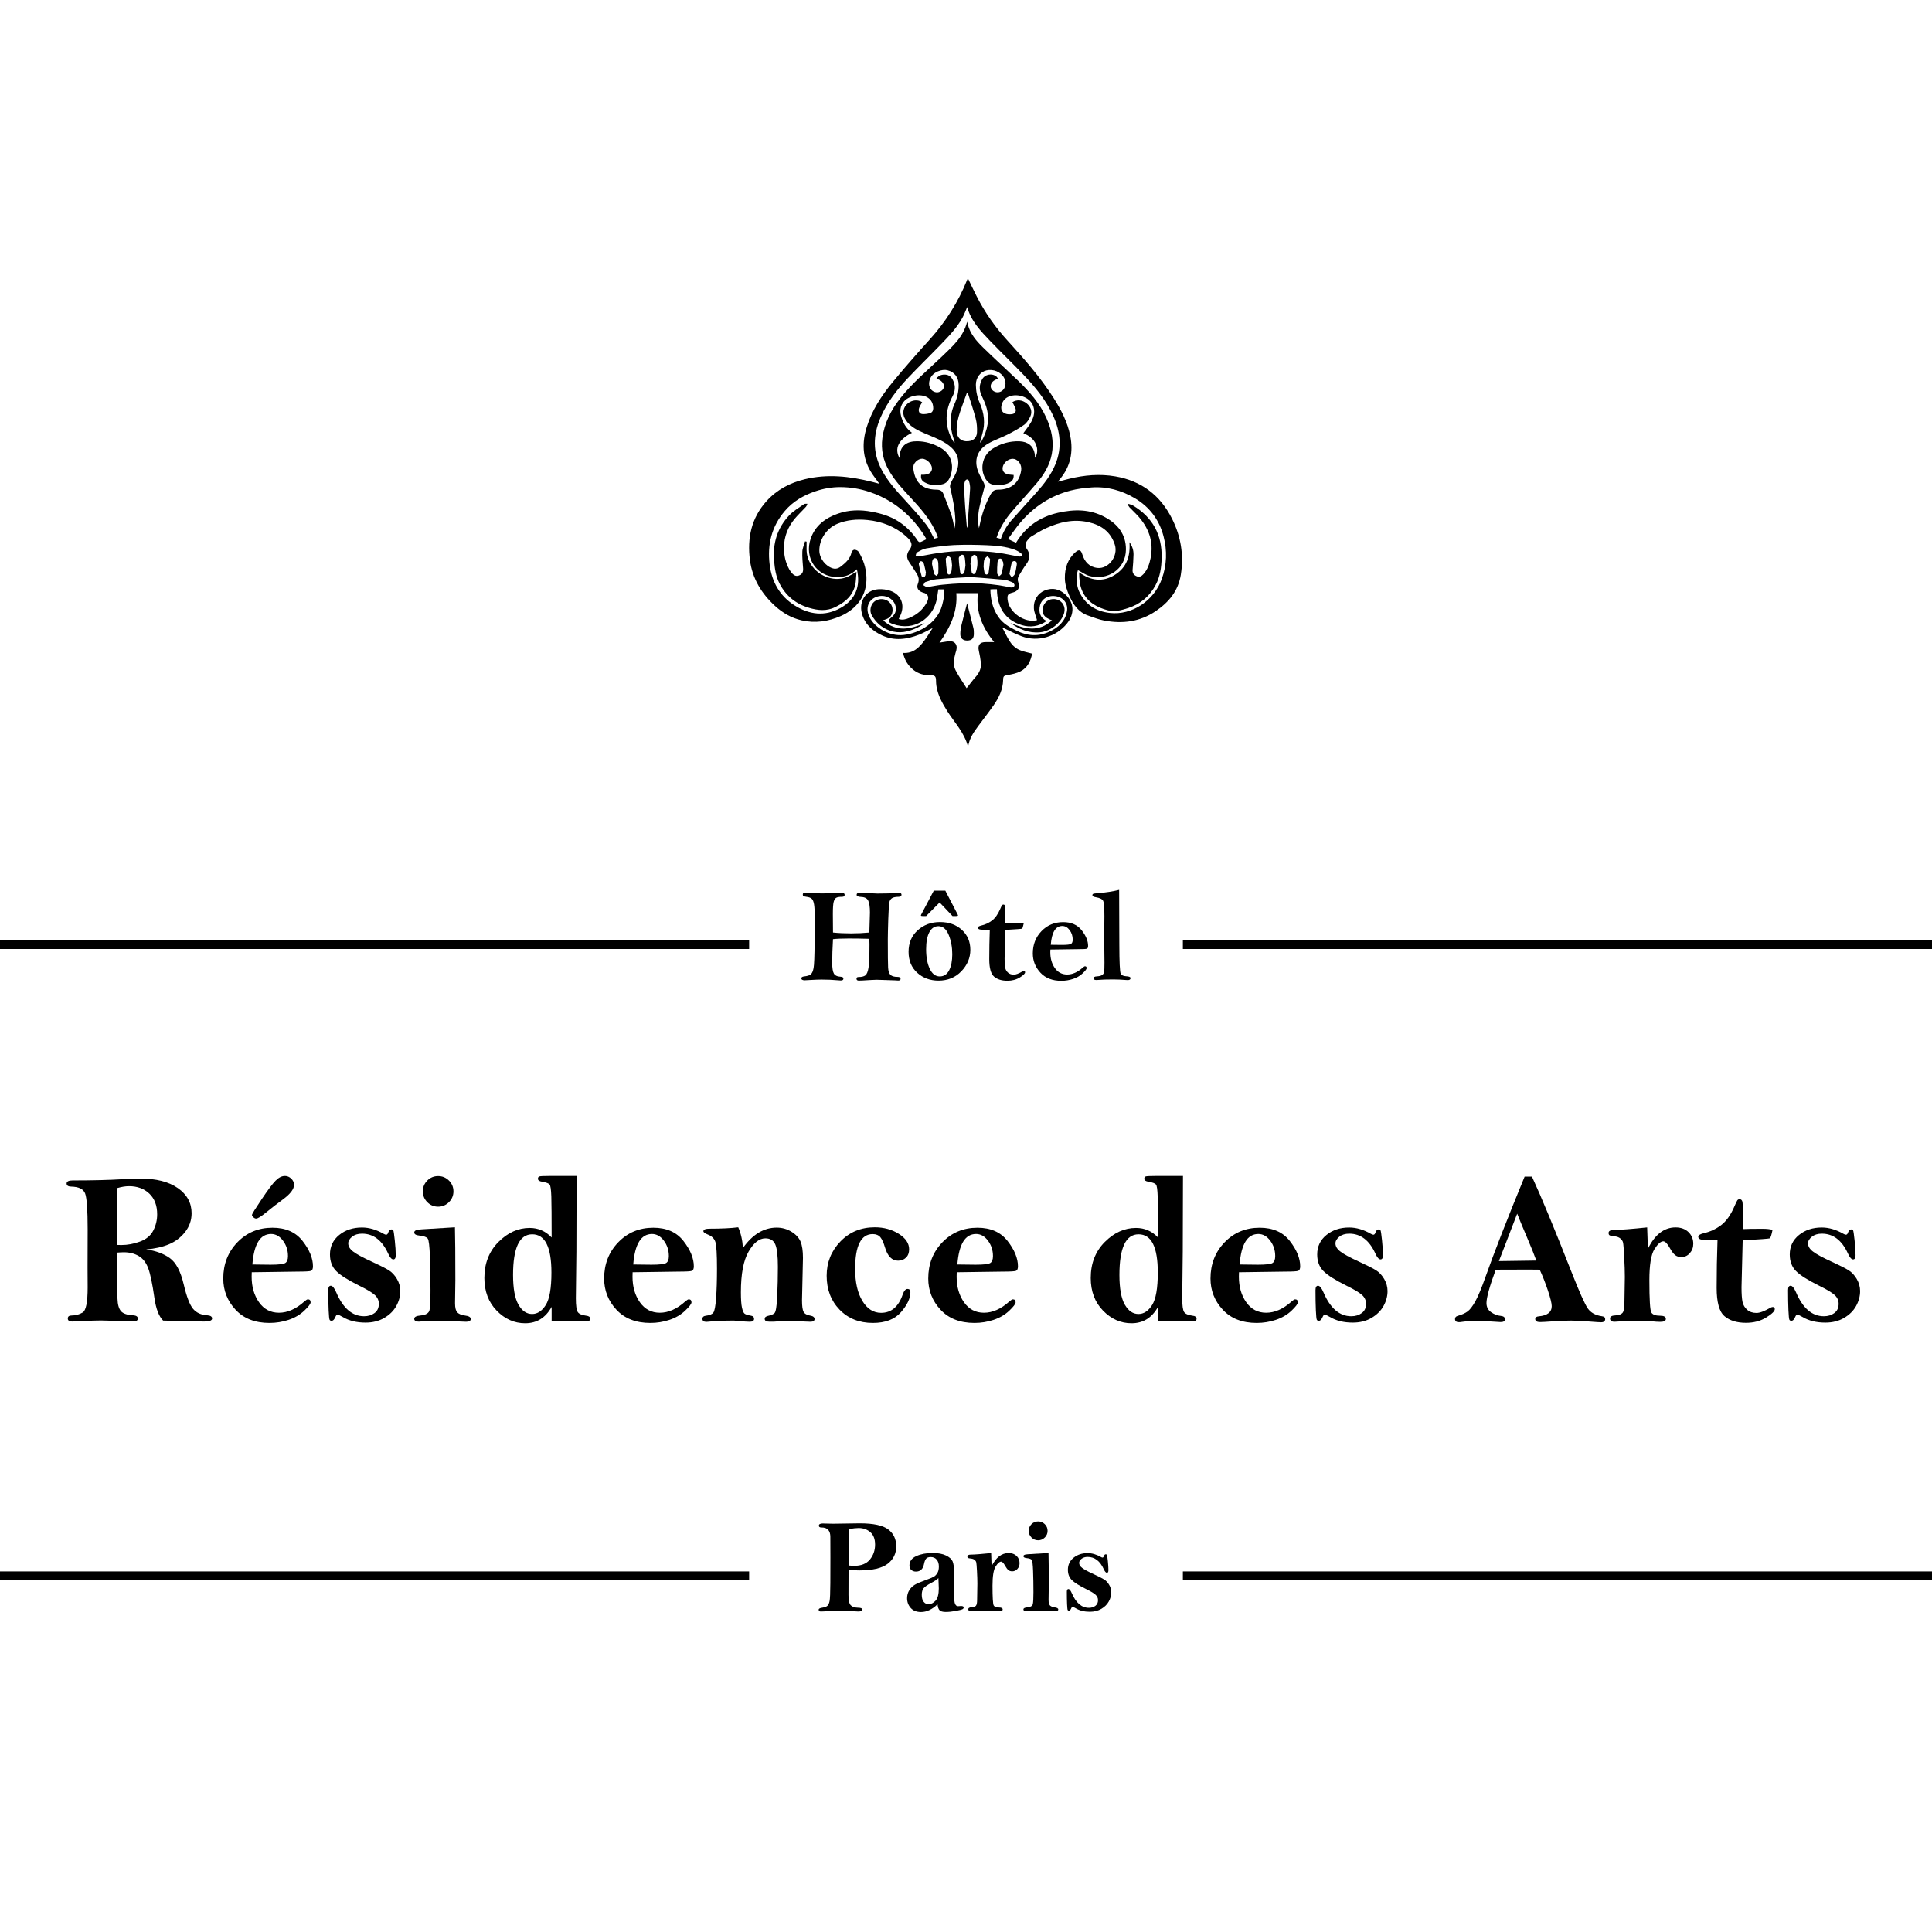<svg xmlns="http://www.w3.org/2000/svg" xmlns:xlink="http://www.w3.org/1999/xlink" width="1080" zoomAndPan="magnify" viewBox="0 0 810 810" height="1080" preserveAspectRatio="xMidYMid meet" version="1.0"><defs><g/><clipPath id="ef5871a382"><path d="M 314.078 116.629 L 495.578 116.629 L 495.578 313.129 L 314.078 313.129 Z M 314.078 116.629 " clip-rule="nonzero"/></clipPath></defs><g fill="#000000" fill-opacity="1"><g transform="translate(26.287, 553.714)"><g><path d="M 34.977 -29.895 C 38.984 -29.332 42.289 -28.121 44.887 -26.266 C 47.488 -24.41 49.441 -20.719 50.746 -15.191 C 51.965 -10.023 53.273 -6.617 54.668 -4.969 C 56.062 -3.32 58.023 -2.422 60.551 -2.273 C 61.945 -2.184 62.645 -1.738 62.645 -0.938 C 62.645 -0.074 61.516 0.355 59.258 0.355 L 42.105 -0.043 C 40.32 -1.828 39.105 -5.004 38.449 -9.578 C 37.617 -15.43 36.758 -19.559 35.867 -21.965 C 34.977 -24.371 33.637 -26.094 31.855 -27.133 C 30.074 -28.172 28.008 -28.691 25.664 -28.691 C 24.98 -28.691 24.043 -28.648 22.855 -28.559 C 22.855 -18.105 22.895 -11.664 22.969 -9.246 C 23.043 -6.824 23.523 -5.086 24.414 -4.031 C 25.309 -2.977 27 -2.391 29.496 -2.273 C 30.832 -2.184 31.5 -1.738 31.5 -0.938 C 31.5 -0.133 30.922 0.266 29.762 0.266 L 16.086 -0.09 C 14.242 -0.09 11.883 -0.016 9 0.133 C 6.355 0.281 4.68 0.355 3.965 0.355 C 2.746 0.355 2.137 -0.074 2.137 -0.938 C 2.137 -1.766 2.672 -2.184 3.742 -2.184 C 5.406 -2.184 6.941 -2.598 8.355 -3.43 C 9.766 -4.262 10.469 -7.781 10.469 -13.988 L 10.426 -22.277 L 10.469 -38.273 C 10.469 -46.531 10.105 -51.57 9.379 -53.398 C 8.652 -55.227 6.699 -56.168 3.52 -56.227 C 2.273 -56.258 1.648 -56.688 1.648 -57.52 C 1.648 -58.379 2.48 -58.812 4.145 -58.812 C 12.52 -58.812 19.617 -58.988 25.441 -59.348 C 28.023 -59.523 30.355 -59.613 32.434 -59.613 C 39.18 -59.613 44.465 -58.27 48.297 -55.582 C 52.129 -52.895 54.043 -49.379 54.043 -45.043 C 54.043 -42.133 53.137 -39.52 51.328 -37.203 C 49.516 -34.887 47.25 -33.164 44.531 -32.035 C 41.812 -30.906 38.629 -30.191 34.977 -29.895 Z M 22.855 -31.766 C 23.629 -31.738 24.207 -31.723 24.594 -31.723 C 27.18 -31.723 29.785 -32.207 32.414 -33.172 C 35.043 -34.137 36.898 -35.68 37.98 -37.805 C 39.066 -39.93 39.609 -42.191 39.609 -44.598 C 39.609 -48.312 38.508 -51.207 36.312 -53.285 C 34.113 -55.367 31.277 -56.406 27.801 -56.406 C 26.348 -56.406 24.699 -56.137 22.855 -55.605 Z M 22.855 -31.766 "/></g></g></g><g fill="#000000" fill-opacity="1"><g transform="translate(89.953, 553.714)"><g><path d="M 15.594 -20.316 C 15.562 -19.457 15.551 -18.832 15.551 -18.445 C 15.551 -14.227 16.582 -10.656 18.645 -7.73 C 20.711 -4.805 23.496 -3.34 27 -3.34 C 30.594 -3.34 34.129 -4.902 37.605 -8.02 C 38.316 -8.645 38.82 -8.957 39.117 -8.957 C 39.891 -8.957 40.277 -8.539 40.277 -7.707 C 40.277 -7.055 39.387 -5.883 37.605 -4.188 C 35.82 -2.496 33.637 -1.219 31.055 -0.355 C 28.469 0.504 25.797 0.938 23.035 0.938 C 16.977 0.938 12.23 -0.914 8.801 -4.613 C 5.367 -8.309 3.652 -12.668 3.652 -17.688 C 3.652 -23.719 5.621 -28.773 9.559 -32.859 C 13.492 -36.941 18.402 -38.984 24.281 -38.984 C 29.809 -38.984 34.016 -37.129 36.914 -33.414 C 39.809 -29.703 41.258 -26.168 41.258 -22.812 C 41.258 -21.742 40.977 -21.105 40.41 -20.895 C 39.848 -20.688 38.02 -20.586 34.93 -20.586 Z M 15.859 -23.57 C 20.258 -23.508 22.797 -23.48 23.48 -23.48 C 26.836 -23.48 28.895 -23.719 29.652 -24.191 C 30.406 -24.668 30.785 -25.633 30.785 -27.09 C 30.785 -29.523 30.09 -31.68 28.691 -33.551 C 27.297 -35.422 25.633 -36.355 23.703 -36.355 C 19.129 -36.355 16.516 -32.094 15.859 -23.57 Z M 29.496 -60.684 C 30.504 -60.684 31.395 -60.305 32.168 -59.547 C 32.941 -58.789 33.328 -57.934 33.328 -56.984 C 33.328 -55.172 31.766 -53.125 28.648 -50.836 C 26.211 -49.055 23.91 -47.273 21.742 -45.488 C 19.574 -43.707 18.133 -42.816 17.422 -42.816 C 17.062 -42.816 16.684 -42.996 16.285 -43.352 C 15.883 -43.707 15.684 -44.051 15.684 -44.375 C 15.684 -44.703 17.012 -46.848 19.672 -50.812 C 22.328 -54.781 24.305 -57.414 25.598 -58.723 C 26.887 -60.027 28.188 -60.684 29.496 -60.684 Z M 29.496 -60.684 "/></g></g></g><g fill="#000000" fill-opacity="1"><g transform="translate(133.66, 553.714)"><g><path d="M 34.172 -12.43 C 34.172 -10.293 33.617 -8.211 32.504 -6.191 C 31.387 -4.172 29.711 -2.504 27.469 -1.18 C 25.227 0.141 22.605 0.801 19.605 0.801 C 15.859 0.801 12.699 0.031 10.113 -1.516 C 8.984 -2.168 8.258 -2.496 7.93 -2.496 C 7.543 -2.496 7.246 -2.242 7.039 -1.738 C 6.562 -0.551 6 0.043 5.348 0.043 C 4.961 0.043 4.688 -0.105 4.523 -0.402 C 4.359 -0.699 4.227 -2.027 4.121 -4.387 C 4.016 -6.75 3.965 -9.551 3.965 -12.785 C 3.965 -14.035 4.32 -14.66 5.035 -14.66 C 5.746 -14.66 6.504 -13.738 7.309 -11.895 C 10.16 -5.211 14.051 -1.871 18.98 -1.871 C 20.703 -1.871 22.164 -2.316 23.367 -3.207 C 24.57 -4.098 25.172 -5.391 25.172 -7.086 C 25.172 -8.512 24.617 -9.734 23.504 -10.762 C 22.387 -11.785 20.258 -13.07 17.109 -14.613 C 12.355 -16.961 9.105 -19.008 7.352 -20.762 C 5.57 -22.516 4.68 -24.848 4.68 -27.758 C 4.68 -31.113 5.969 -33.84 8.555 -35.934 C 11.137 -38.027 14.316 -39.074 18.09 -39.074 C 21.09 -39.074 24.133 -38.184 27.223 -36.402 C 27.637 -36.164 27.98 -36.043 28.246 -36.043 C 28.633 -36.043 28.93 -36.371 29.137 -37.023 C 29.434 -37.855 29.867 -38.273 30.43 -38.273 C 30.816 -38.273 31.082 -38.137 31.234 -37.871 C 31.383 -37.605 31.59 -36.215 31.855 -33.707 C 32.125 -31.195 32.258 -29.109 32.258 -27.445 C 32.258 -26.285 31.914 -25.707 31.234 -25.707 C 30.52 -25.707 29.793 -26.539 29.051 -28.203 C 26.523 -33.727 22.887 -36.488 18.133 -36.488 C 16.41 -36.488 15.016 -36.059 13.945 -35.199 C 12.875 -34.336 12.34 -33.414 12.34 -32.434 C 12.34 -31.188 13.023 -30.043 14.391 -29.004 C 15.758 -27.934 18.414 -26.496 22.367 -24.684 C 25.754 -23.137 28.105 -21.941 29.43 -21.098 C 30.75 -20.25 31.871 -19.031 32.793 -17.441 C 33.711 -15.855 34.172 -14.184 34.172 -12.43 Z M 34.172 -12.43 "/></g></g></g><g fill="#000000" fill-opacity="1"><g transform="translate(171.664, 553.714)"><g><path d="M 18.445 -54.223 C 18.445 -52.469 17.812 -50.961 16.551 -49.699 C 15.289 -48.438 13.781 -47.805 12.031 -47.805 C 10.246 -47.805 8.734 -48.438 7.484 -49.699 C 6.238 -50.961 5.613 -52.469 5.613 -54.223 C 5.613 -56.004 6.238 -57.52 7.484 -58.766 C 8.734 -60.016 10.246 -60.637 12.031 -60.637 C 13.781 -60.637 15.289 -60.016 16.551 -58.766 C 17.812 -57.52 18.445 -56.004 18.445 -54.223 Z M 19.07 -39.164 C 19.188 -35.004 19.246 -27.594 19.246 -16.93 L 19.113 -7.352 C 19.113 -5.422 19.434 -4.129 20.07 -3.477 C 20.711 -2.82 21.758 -2.391 23.211 -2.184 C 24.875 -1.977 25.707 -1.5 25.707 -0.758 C 25.707 0.043 25.055 0.445 23.746 0.445 C 23.125 0.445 22.039 0.402 20.496 0.312 C 17.227 0.105 13.988 0 10.781 0 C 9.207 0 7.605 0.074 5.969 0.223 C 4.988 0.34 4.32 0.402 3.965 0.402 C 2.66 0.402 2.004 0 2.004 -0.801 C 2.004 -1.574 2.867 -2.035 4.59 -2.184 C 6.875 -2.391 8.152 -3.156 8.422 -4.477 C 8.688 -5.801 8.82 -8.48 8.82 -12.52 C 8.82 -17.746 8.738 -22.551 8.578 -26.934 C 8.414 -31.312 8.109 -33.816 7.664 -34.441 C 7.219 -35.062 6.059 -35.48 4.188 -35.688 C 2.734 -35.836 2.004 -36.266 2.004 -36.98 C 2.004 -37.691 2.746 -38.109 4.234 -38.227 L 5.168 -38.316 Z M 19.07 -39.164 "/></g></g></g><g fill="#000000" fill-opacity="1"><g transform="translate(199.242, 553.714)"><g><path d="M 32.035 -34.887 C 32.035 -43.469 31.988 -49.195 31.902 -52.062 C 31.812 -54.93 31.574 -56.605 31.188 -57.098 C 30.801 -57.586 29.746 -57.98 28.023 -58.277 C 26.867 -58.453 26.285 -58.871 26.285 -59.523 C 26.285 -60.027 26.488 -60.348 26.887 -60.48 C 27.289 -60.617 28.574 -60.684 30.742 -60.684 L 42.504 -60.684 L 42.414 -29.051 L 42.191 -9.402 C 42.191 -6.371 42.453 -4.457 42.973 -3.652 C 43.492 -2.852 44.688 -2.332 46.559 -2.094 C 47.656 -1.977 48.207 -1.559 48.207 -0.848 C 48.207 -0.074 47.629 0.312 46.469 0.312 L 32.035 0.312 L 32.035 -5.793 C 30.758 -3.504 29.199 -1.789 27.355 -0.645 C 25.516 0.496 23.375 1.07 20.941 1.07 C 16.395 1.07 12.41 -0.699 8.977 -4.234 C 5.547 -7.766 3.832 -12.328 3.832 -17.91 C 3.832 -24.031 5.793 -29.059 9.711 -32.992 C 13.633 -36.93 18 -38.895 22.812 -38.895 C 24.625 -38.895 26.293 -38.562 27.824 -37.895 C 29.355 -37.227 30.758 -36.223 32.035 -34.887 Z M 15.859 -19.203 C 15.859 -13.531 16.609 -9.379 18.109 -6.75 C 19.609 -4.121 21.52 -2.809 23.836 -2.809 C 26.062 -2.809 27.973 -4.062 29.562 -6.57 C 31.152 -9.082 31.945 -13.617 31.945 -20.184 C 31.945 -25.531 31.277 -29.539 29.941 -32.211 C 28.605 -34.887 26.582 -36.223 23.883 -36.223 C 21.207 -36.223 19.203 -34.805 17.867 -31.969 C 16.531 -29.133 15.859 -24.875 15.859 -19.203 Z M 15.859 -19.203 "/></g></g></g><g fill="#000000" fill-opacity="1"><g transform="translate(249.632, 553.714)"><g><path d="M 15.594 -20.316 C 15.562 -19.457 15.551 -18.832 15.551 -18.445 C 15.551 -14.227 16.582 -10.656 18.645 -7.73 C 20.711 -4.805 23.496 -3.34 27 -3.34 C 30.594 -3.34 34.129 -4.902 37.605 -8.02 C 38.316 -8.645 38.82 -8.957 39.117 -8.957 C 39.891 -8.957 40.277 -8.539 40.277 -7.707 C 40.277 -7.055 39.387 -5.883 37.605 -4.188 C 35.82 -2.496 33.637 -1.219 31.055 -0.355 C 28.469 0.504 25.797 0.938 23.035 0.938 C 16.977 0.938 12.23 -0.914 8.801 -4.613 C 5.367 -8.309 3.652 -12.668 3.652 -17.688 C 3.652 -23.719 5.621 -28.773 9.559 -32.859 C 13.492 -36.941 18.402 -38.984 24.281 -38.984 C 29.809 -38.984 34.016 -37.129 36.914 -33.414 C 39.809 -29.703 41.258 -26.168 41.258 -22.812 C 41.258 -21.742 40.977 -21.105 40.41 -20.895 C 39.848 -20.688 38.02 -20.586 34.93 -20.586 Z M 15.859 -23.57 C 20.258 -23.508 22.797 -23.48 23.48 -23.48 C 26.836 -23.48 28.895 -23.719 29.652 -24.191 C 30.406 -24.668 30.785 -25.633 30.785 -27.09 C 30.785 -29.523 30.09 -31.68 28.691 -33.551 C 27.297 -35.422 25.633 -36.355 23.703 -36.355 C 19.129 -36.355 16.516 -32.094 15.859 -23.57 Z M 15.859 -23.57 "/></g></g></g><g fill="#000000" fill-opacity="1"><g transform="translate(293.339, 553.714)"><g><path d="M 18.133 -30.477 C 20.152 -33.328 22.344 -35.465 24.707 -36.891 C 27.066 -38.316 29.598 -39.031 32.301 -39.031 C 34.559 -39.031 36.625 -38.449 38.496 -37.293 C 40.367 -36.133 41.637 -34.754 42.305 -33.148 C 42.973 -31.543 43.305 -29.273 43.305 -26.332 L 42.906 -8.555 C 42.906 -6.117 43.129 -4.5 43.574 -3.699 C 44.02 -2.895 44.957 -2.375 46.379 -2.137 C 47.57 -1.93 48.164 -1.457 48.164 -0.711 C 48.164 0.059 47.582 0.445 46.426 0.445 C 45.445 0.445 43.293 0.328 39.965 0.09 C 38.809 0.031 37.871 0 37.156 0 C 36.477 0 34.516 0.133 31.277 0.402 L 29.094 0.402 C 27.875 0.402 27.266 0 27.266 -0.801 C 27.266 -1.457 27.816 -1.887 28.914 -2.094 C 29.926 -2.301 30.727 -2.645 31.32 -3.117 C 31.914 -3.594 32.309 -5.926 32.504 -10.113 C 32.695 -14.301 32.793 -18.461 32.793 -22.59 C 32.793 -27.164 32.43 -30.297 31.699 -31.988 C 30.973 -33.684 29.582 -34.531 27.535 -34.531 C 25.008 -34.531 22.672 -32.68 20.516 -28.984 C 18.363 -25.285 17.285 -19.605 17.285 -11.941 C 17.285 -8.969 17.434 -6.816 17.734 -5.48 C 18.031 -4.145 18.395 -3.305 18.824 -2.961 C 19.254 -2.621 20.168 -2.332 21.562 -2.094 C 22.395 -1.945 22.812 -1.516 22.812 -0.801 C 22.812 0.031 22.203 0.445 20.984 0.445 C 20.391 0.445 19.738 0.414 19.023 0.355 C 16.172 0.09 14.629 -0.043 14.391 -0.043 C 10.113 -0.043 6.609 0.105 3.875 0.402 C 3.43 0.461 3.074 0.488 2.809 0.488 C 1.707 0.488 1.16 0.059 1.16 -0.801 C 1.16 -1.543 1.648 -1.977 2.629 -2.094 C 4.145 -2.273 5.168 -2.688 5.703 -3.34 C 6.238 -3.996 6.633 -6.035 6.883 -9.469 C 7.137 -12.898 7.262 -16.988 7.262 -21.742 C 7.262 -27.801 7.039 -31.551 6.594 -32.992 C 6.148 -34.434 5.078 -35.48 3.387 -36.133 C 2.168 -36.609 1.559 -37.07 1.559 -37.516 C 1.559 -38.227 2.438 -38.582 4.188 -38.582 C 9.117 -38.582 13.113 -38.777 16.172 -39.164 C 17.301 -36.578 17.957 -33.684 18.133 -30.477 Z M 18.133 -30.477 "/></g></g></g><g fill="#000000" fill-opacity="1"><g transform="translate(342.749, 553.714)"><g><path d="M 3.832 -18.848 C 3.832 -24.43 5.746 -29.211 9.578 -33.191 C 13.41 -37.172 18.223 -39.164 24.016 -39.164 C 27.816 -39.164 31.164 -38.25 34.062 -36.422 C 36.957 -34.598 38.406 -32.434 38.406 -29.941 C 38.406 -28.457 37.969 -27.289 37.09 -26.441 C 36.215 -25.598 35.109 -25.172 33.773 -25.172 C 31.219 -25.172 29.391 -27.016 28.293 -30.699 C 27.699 -32.719 27.043 -34.156 26.332 -35.02 C 25.59 -35.883 24.52 -36.312 23.125 -36.312 C 20.688 -36.312 18.855 -35.094 17.621 -32.656 C 16.387 -30.223 15.773 -26.57 15.773 -21.699 C 15.773 -16.113 16.781 -11.652 18.801 -8.309 C 20.82 -4.969 23.434 -3.297 26.645 -3.297 C 30.922 -3.297 33.934 -5.836 35.688 -10.914 C 36.254 -12.52 36.922 -13.32 37.691 -13.32 C 38.523 -13.32 38.941 -12.875 38.941 -11.984 C 38.941 -9.402 37.625 -6.602 34.996 -3.586 C 32.367 -0.57 28.441 0.938 23.211 0.938 C 17.48 0.938 12.816 -0.93 9.223 -4.656 C 5.629 -8.383 3.832 -13.113 3.832 -18.848 Z M 3.832 -18.848 "/></g></g></g><g fill="#000000" fill-opacity="1"><g transform="translate(385.52, 553.714)"><g><path d="M 15.594 -20.316 C 15.562 -19.457 15.551 -18.832 15.551 -18.445 C 15.551 -14.227 16.582 -10.656 18.645 -7.73 C 20.711 -4.805 23.496 -3.34 27 -3.34 C 30.594 -3.34 34.129 -4.902 37.605 -8.02 C 38.316 -8.645 38.82 -8.957 39.117 -8.957 C 39.891 -8.957 40.277 -8.539 40.277 -7.707 C 40.277 -7.055 39.387 -5.883 37.605 -4.188 C 35.82 -2.496 33.637 -1.219 31.055 -0.355 C 28.469 0.504 25.797 0.938 23.035 0.938 C 16.977 0.938 12.23 -0.914 8.801 -4.613 C 5.367 -8.309 3.652 -12.668 3.652 -17.688 C 3.652 -23.719 5.621 -28.773 9.559 -32.859 C 13.492 -36.941 18.402 -38.984 24.281 -38.984 C 29.809 -38.984 34.016 -37.129 36.914 -33.414 C 39.809 -29.703 41.258 -26.168 41.258 -22.812 C 41.258 -21.742 40.977 -21.105 40.41 -20.895 C 39.848 -20.688 38.02 -20.586 34.93 -20.586 Z M 15.859 -23.57 C 20.258 -23.508 22.797 -23.48 23.48 -23.48 C 26.836 -23.48 28.895 -23.719 29.652 -24.191 C 30.406 -24.668 30.785 -25.633 30.785 -27.09 C 30.785 -29.523 30.09 -31.68 28.691 -33.551 C 27.297 -35.422 25.633 -36.355 23.703 -36.355 C 19.129 -36.355 16.516 -32.094 15.859 -23.57 Z M 15.859 -23.57 "/></g></g></g><g fill="#000000" fill-opacity="1"><g transform="translate(429.226, 553.714)"><g/></g></g><g fill="#000000" fill-opacity="1"><g transform="translate(453.463, 553.714)"><g><path d="M 32.035 -34.887 C 32.035 -43.469 31.988 -49.195 31.902 -52.062 C 31.812 -54.93 31.574 -56.605 31.188 -57.098 C 30.801 -57.586 29.746 -57.98 28.023 -58.277 C 26.867 -58.453 26.285 -58.871 26.285 -59.523 C 26.285 -60.027 26.488 -60.348 26.887 -60.48 C 27.289 -60.617 28.574 -60.684 30.742 -60.684 L 42.504 -60.684 L 42.414 -29.051 L 42.191 -9.402 C 42.191 -6.371 42.453 -4.457 42.973 -3.652 C 43.492 -2.852 44.688 -2.332 46.559 -2.094 C 47.656 -1.977 48.207 -1.559 48.207 -0.848 C 48.207 -0.074 47.629 0.312 46.469 0.312 L 32.035 0.312 L 32.035 -5.793 C 30.758 -3.504 29.199 -1.789 27.355 -0.645 C 25.516 0.496 23.375 1.07 20.941 1.07 C 16.395 1.07 12.41 -0.699 8.977 -4.234 C 5.547 -7.766 3.832 -12.328 3.832 -17.91 C 3.832 -24.031 5.793 -29.059 9.711 -32.992 C 13.633 -36.93 18 -38.895 22.812 -38.895 C 24.625 -38.895 26.293 -38.562 27.824 -37.895 C 29.355 -37.227 30.758 -36.223 32.035 -34.887 Z M 15.859 -19.203 C 15.859 -13.531 16.609 -9.379 18.109 -6.75 C 19.609 -4.121 21.52 -2.809 23.836 -2.809 C 26.062 -2.809 27.973 -4.062 29.562 -6.57 C 31.152 -9.082 31.945 -13.617 31.945 -20.184 C 31.945 -25.531 31.277 -29.539 29.941 -32.211 C 28.605 -34.887 26.582 -36.223 23.883 -36.223 C 21.207 -36.223 19.203 -34.805 17.867 -31.969 C 16.531 -29.133 15.859 -24.875 15.859 -19.203 Z M 15.859 -19.203 "/></g></g></g><g fill="#000000" fill-opacity="1"><g transform="translate(503.853, 553.714)"><g><path d="M 15.594 -20.316 C 15.562 -19.457 15.551 -18.832 15.551 -18.445 C 15.551 -14.227 16.582 -10.656 18.645 -7.73 C 20.711 -4.805 23.496 -3.34 27 -3.34 C 30.594 -3.34 34.129 -4.902 37.605 -8.02 C 38.316 -8.645 38.82 -8.957 39.117 -8.957 C 39.891 -8.957 40.277 -8.539 40.277 -7.707 C 40.277 -7.055 39.387 -5.883 37.605 -4.188 C 35.82 -2.496 33.637 -1.219 31.055 -0.355 C 28.469 0.504 25.797 0.938 23.035 0.938 C 16.977 0.938 12.23 -0.914 8.801 -4.613 C 5.367 -8.309 3.652 -12.668 3.652 -17.688 C 3.652 -23.719 5.621 -28.773 9.559 -32.859 C 13.492 -36.941 18.402 -38.984 24.281 -38.984 C 29.809 -38.984 34.016 -37.129 36.914 -33.414 C 39.809 -29.703 41.258 -26.168 41.258 -22.812 C 41.258 -21.742 40.977 -21.105 40.41 -20.895 C 39.848 -20.688 38.02 -20.586 34.93 -20.586 Z M 15.859 -23.57 C 20.258 -23.508 22.797 -23.48 23.48 -23.48 C 26.836 -23.48 28.895 -23.719 29.652 -24.191 C 30.406 -24.668 30.785 -25.633 30.785 -27.09 C 30.785 -29.523 30.09 -31.68 28.691 -33.551 C 27.297 -35.422 25.633 -36.355 23.703 -36.355 C 19.129 -36.355 16.516 -32.094 15.859 -23.57 Z M 15.859 -23.57 "/></g></g></g><g fill="#000000" fill-opacity="1"><g transform="translate(547.56, 553.714)"><g><path d="M 34.172 -12.43 C 34.172 -10.293 33.617 -8.211 32.504 -6.191 C 31.387 -4.172 29.711 -2.504 27.469 -1.18 C 25.227 0.141 22.605 0.801 19.605 0.801 C 15.859 0.801 12.699 0.031 10.113 -1.516 C 8.984 -2.168 8.258 -2.496 7.93 -2.496 C 7.543 -2.496 7.246 -2.242 7.039 -1.738 C 6.562 -0.551 6 0.043 5.348 0.043 C 4.961 0.043 4.688 -0.105 4.523 -0.402 C 4.359 -0.699 4.227 -2.027 4.121 -4.387 C 4.016 -6.75 3.965 -9.551 3.965 -12.785 C 3.965 -14.035 4.32 -14.66 5.035 -14.66 C 5.746 -14.66 6.504 -13.738 7.309 -11.895 C 10.16 -5.211 14.051 -1.871 18.98 -1.871 C 20.703 -1.871 22.164 -2.316 23.367 -3.207 C 24.57 -4.098 25.172 -5.391 25.172 -7.086 C 25.172 -8.512 24.617 -9.734 23.504 -10.762 C 22.387 -11.785 20.258 -13.07 17.109 -14.613 C 12.355 -16.961 9.105 -19.008 7.352 -20.762 C 5.57 -22.516 4.68 -24.848 4.68 -27.758 C 4.68 -31.113 5.969 -33.84 8.555 -35.934 C 11.137 -38.027 14.316 -39.074 18.09 -39.074 C 21.09 -39.074 24.133 -38.184 27.223 -36.402 C 27.637 -36.164 27.98 -36.043 28.246 -36.043 C 28.633 -36.043 28.93 -36.371 29.137 -37.023 C 29.434 -37.855 29.867 -38.273 30.43 -38.273 C 30.816 -38.273 31.082 -38.137 31.234 -37.871 C 31.383 -37.605 31.59 -36.215 31.855 -33.707 C 32.125 -31.195 32.258 -29.109 32.258 -27.445 C 32.258 -26.285 31.914 -25.707 31.234 -25.707 C 30.52 -25.707 29.793 -26.539 29.051 -28.203 C 26.523 -33.727 22.887 -36.488 18.133 -36.488 C 16.41 -36.488 15.016 -36.059 13.945 -35.199 C 12.875 -34.336 12.34 -33.414 12.34 -32.434 C 12.34 -31.188 13.023 -30.043 14.391 -29.004 C 15.758 -27.934 18.414 -26.496 22.367 -24.684 C 25.754 -23.137 28.105 -21.941 29.43 -21.098 C 30.75 -20.25 31.871 -19.031 32.793 -17.441 C 33.711 -15.855 34.172 -14.184 34.172 -12.43 Z M 34.172 -12.43 "/></g></g></g><g fill="#000000" fill-opacity="1"><g transform="translate(585.564, 553.714)"><g/></g></g><g fill="#000000" fill-opacity="1"><g transform="translate(609.801, 553.714)"><g><path d="M 29.406 -60.414 L 32.48 -60.414 C 36.402 -51.922 41.941 -38.555 49.098 -20.316 C 52.395 -11.941 54.668 -6.867 55.914 -5.102 C 57.164 -3.336 59.137 -2.258 61.84 -1.871 C 62.73 -1.754 63.18 -1.367 63.18 -0.711 C 63.18 0.207 62.598 0.668 61.441 0.668 C 60.816 0.668 59.199 0.562 56.582 0.355 C 53.496 0.09 50.895 -0.043 48.785 -0.043 C 46.738 -0.043 44.062 0.074 40.766 0.312 C 38.301 0.488 36.684 0.578 35.91 0.578 C 34.543 0.578 33.859 0.148 33.859 -0.711 C 33.859 -1.367 34.336 -1.738 35.285 -1.828 C 38.941 -2.152 40.766 -3.578 40.766 -6.105 C 40.766 -7.293 40.23 -9.484 39.164 -12.676 C 38.094 -15.867 36.949 -18.773 35.73 -21.387 C 33.801 -21.414 32.301 -21.43 31.234 -21.43 C 25.262 -21.43 20.613 -21.414 17.285 -21.387 C 14.703 -14.348 13.41 -9.684 13.41 -7.395 C 13.41 -5.762 14.051 -4.492 15.328 -3.586 C 16.605 -2.68 17.984 -2.152 19.469 -2.004 C 20.598 -1.887 21.164 -1.426 21.164 -0.625 C 21.164 0.18 20.555 0.578 19.336 0.578 C 18.859 0.578 17.613 0.504 15.594 0.355 C 12.98 0.148 11.078 0.043 9.891 0.043 C 7.543 0.043 5.316 0.191 3.207 0.488 C 2.672 0.578 2.227 0.625 1.871 0.625 C 0.773 0.625 0.223 0.18 0.223 -0.711 C 0.223 -1.367 0.578 -1.797 1.293 -2.004 C 3.074 -2.512 4.469 -3.133 5.48 -3.875 C 6.488 -4.617 7.582 -6.043 8.754 -8.152 C 9.93 -10.262 11.332 -13.633 12.965 -18.266 C 16.648 -28.664 22.129 -42.711 29.406 -60.414 Z M 26.285 -44.867 L 18.625 -24.996 L 34.309 -25.219 C 33.477 -27.535 32.199 -30.711 30.477 -34.754 C 28.605 -39.148 27.207 -42.52 26.285 -44.867 Z M 26.285 -44.867 "/></g></g></g><g fill="#000000" fill-opacity="1"><g transform="translate(673.468, 553.714)"><g><path d="M 17.422 -30.164 C 18.906 -33.164 20.613 -35.406 22.543 -36.891 C 24.477 -38.375 26.629 -39.117 29.004 -39.117 C 31.262 -39.117 33.066 -38.465 34.418 -37.156 C 35.77 -35.852 36.445 -34.219 36.445 -32.258 C 36.445 -30.711 35.961 -29.398 34.996 -28.312 C 34.031 -27.23 32.852 -26.688 31.457 -26.688 C 30.414 -26.688 29.555 -26.957 28.871 -27.488 C 28.188 -28.023 27.461 -28.977 26.688 -30.34 C 25.617 -32.301 24.684 -33.281 23.883 -33.281 C 22.781 -33.281 21.535 -32.168 20.137 -29.941 C 18.742 -27.711 18.043 -23.391 18.043 -16.977 C 18.043 -8.867 18.32 -4.359 18.867 -3.453 C 19.418 -2.547 20.629 -2.094 22.5 -2.094 C 24.133 -2.094 24.949 -1.648 24.949 -0.758 C 24.949 0.074 24.148 0.488 22.543 0.488 C 21.652 0.488 20.359 0.402 18.668 0.223 C 17.125 0.074 15.668 0 14.301 0 C 11.359 0 8.449 0.105 5.57 0.312 C 4.352 0.402 3.637 0.445 3.43 0.445 C 2.184 0.445 1.559 -0.016 1.559 -0.938 C 1.559 -1.738 2.289 -2.168 3.742 -2.227 C 5.168 -2.289 6.164 -2.621 6.727 -3.23 C 7.293 -3.84 7.574 -5.168 7.574 -7.219 L 7.754 -18.355 C 7.754 -20.613 7.664 -23.422 7.484 -26.777 C 7.309 -30.133 7.145 -32.133 6.996 -32.77 C 6.848 -33.406 6.469 -33.98 5.859 -34.484 C 5.25 -34.988 4.426 -35.285 3.387 -35.375 C 2.316 -35.496 1.641 -35.637 1.359 -35.801 C 1.078 -35.961 0.938 -36.297 0.938 -36.801 C 0.938 -37.605 1.68 -38.02 3.164 -38.051 C 5.895 -38.078 10.543 -38.434 17.109 -39.117 Z M 17.422 -30.164 "/></g></g></g><g fill="#000000" fill-opacity="1"><g transform="translate(710.536, 553.714)"><g><path d="M 20.094 -38.406 C 21.906 -38.496 24.684 -38.539 28.426 -38.539 C 30.117 -38.539 31.516 -38.391 32.613 -38.094 C 32.168 -35.867 31.773 -34.68 31.434 -34.531 C 31.09 -34.383 27.312 -34.098 20.094 -33.684 L 19.605 -14.035 C 19.605 -11.242 19.746 -9.191 20.027 -7.887 C 20.309 -6.578 20.957 -5.48 21.965 -4.59 C 22.977 -3.699 24.281 -3.254 25.887 -3.254 C 27.254 -3.254 29.199 -3.98 31.723 -5.438 C 32.109 -5.645 32.434 -5.746 32.703 -5.746 C 33.266 -5.746 33.551 -5.449 33.551 -4.855 C 33.551 -3.996 32.348 -2.82 29.941 -1.336 C 27.535 0.148 24.711 0.891 21.477 0.891 C 17.645 0.891 14.637 -0.043 12.453 -1.914 C 10.27 -3.785 9.18 -7.738 9.18 -13.766 C 9.18 -20.422 9.297 -27.059 9.535 -33.684 C 6.594 -33.684 4.516 -33.758 3.297 -33.906 C 2.078 -34.055 1.469 -34.484 1.469 -35.199 C 1.469 -35.793 2.168 -36.266 3.562 -36.625 C 6.328 -37.246 8.801 -38.375 10.984 -40.008 C 13.164 -41.645 15.031 -44.242 16.574 -47.805 C 17.199 -49.262 17.621 -50.145 17.844 -50.457 C 18.066 -50.77 18.387 -50.926 18.801 -50.926 C 19.664 -50.926 20.094 -50.211 20.094 -48.785 Z M 20.094 -38.406 "/></g></g></g><g fill="#000000" fill-opacity="1"><g transform="translate(745.688, 553.714)"><g><path d="M 34.172 -12.43 C 34.172 -10.293 33.617 -8.211 32.504 -6.191 C 31.387 -4.172 29.711 -2.504 27.469 -1.18 C 25.227 0.141 22.605 0.801 19.605 0.801 C 15.859 0.801 12.699 0.031 10.113 -1.516 C 8.984 -2.168 8.258 -2.496 7.93 -2.496 C 7.543 -2.496 7.246 -2.242 7.039 -1.738 C 6.562 -0.551 6 0.043 5.348 0.043 C 4.961 0.043 4.688 -0.105 4.523 -0.402 C 4.359 -0.699 4.227 -2.027 4.121 -4.387 C 4.016 -6.75 3.965 -9.551 3.965 -12.785 C 3.965 -14.035 4.32 -14.66 5.035 -14.66 C 5.746 -14.66 6.504 -13.738 7.309 -11.895 C 10.16 -5.211 14.051 -1.871 18.98 -1.871 C 20.703 -1.871 22.164 -2.316 23.367 -3.207 C 24.57 -4.098 25.172 -5.391 25.172 -7.086 C 25.172 -8.512 24.617 -9.734 23.504 -10.762 C 22.387 -11.785 20.258 -13.07 17.109 -14.613 C 12.355 -16.961 9.105 -19.008 7.352 -20.762 C 5.57 -22.516 4.68 -24.848 4.68 -27.758 C 4.68 -31.113 5.969 -33.84 8.555 -35.934 C 11.137 -38.027 14.316 -39.074 18.09 -39.074 C 21.09 -39.074 24.133 -38.184 27.223 -36.402 C 27.637 -36.164 27.98 -36.043 28.246 -36.043 C 28.633 -36.043 28.93 -36.371 29.137 -37.023 C 29.434 -37.855 29.867 -38.273 30.43 -38.273 C 30.816 -38.273 31.082 -38.137 31.234 -37.871 C 31.383 -37.605 31.59 -36.215 31.855 -33.707 C 32.125 -31.195 32.258 -29.109 32.258 -27.445 C 32.258 -26.285 31.914 -25.707 31.234 -25.707 C 30.52 -25.707 29.793 -26.539 29.051 -28.203 C 26.523 -33.727 22.887 -36.488 18.133 -36.488 C 16.41 -36.488 15.016 -36.059 13.945 -35.199 C 12.875 -34.336 12.34 -33.414 12.34 -32.434 C 12.34 -31.188 13.023 -30.043 14.391 -29.004 C 15.758 -27.934 18.414 -26.496 22.367 -24.684 C 25.754 -23.137 28.105 -21.941 29.43 -21.098 C 30.75 -20.25 31.871 -19.031 32.793 -17.441 C 33.711 -15.855 34.172 -14.184 34.172 -12.43 Z M 34.172 -12.43 "/></g></g></g><path stroke-linecap="butt" transform="matrix(0.75, 0, 0, 0.75, 0, 658.831)" fill="none" stroke-linejoin="miter" d="M -0 2.502 L 418.771 2.502 " stroke="#000000" stroke-width="5" stroke-opacity="1" stroke-miterlimit="4"/><g fill="#000000" fill-opacity="1"><g transform="translate(341.725, 675.237)"><g><path d="M 14.031 -16.945 L 14.004 -6.508 C 14.004 -4.312 14.316 -2.887 14.938 -2.238 C 15.562 -1.59 16.504 -1.246 17.766 -1.207 C 18.609 -1.191 19.141 -1.121 19.359 -1.004 C 19.578 -0.883 19.691 -0.66 19.691 -0.328 C 19.691 0.145 19.16 0.383 18.098 0.383 C 17.621 0.383 16.512 0.328 14.773 0.219 C 12.43 0.09 10.793 0.027 9.859 0.027 C 8.832 0.027 7.422 0.09 5.629 0.219 C 4.148 0.328 3.066 0.383 2.391 0.383 C 1.805 0.383 1.512 0.129 1.512 -0.383 C 1.512 -0.789 2.016 -1.062 3.02 -1.207 C 4.027 -1.355 4.742 -1.617 5.164 -1.992 C 5.582 -2.367 5.891 -3.023 6.082 -3.969 C 6.273 -4.91 6.379 -7.43 6.398 -11.52 C 6.418 -15.613 6.426 -19.215 6.426 -22.324 L 6.398 -30.977 C 6.398 -32.148 6.113 -33.086 5.547 -33.793 C 4.98 -34.496 3.98 -34.848 2.555 -34.848 C 1.914 -34.848 1.594 -35.105 1.594 -35.617 C 1.594 -36.223 2.16 -36.523 3.297 -36.523 L 4.008 -36.496 C 5.035 -36.441 6.223 -36.414 7.578 -36.414 L 18.785 -36.578 C 24.457 -36.578 28.418 -35.727 30.66 -34.023 C 32.902 -32.32 34.023 -29.949 34.023 -26.91 C 34.023 -23.871 32.82 -21.434 30.414 -19.594 C 28.008 -17.754 24.074 -16.832 18.617 -16.832 C 17.355 -16.832 15.828 -16.871 14.031 -16.945 Z M 14.031 -18.895 C 15.078 -18.801 15.883 -18.758 16.449 -18.758 C 19.359 -18.758 21.539 -19.637 22.984 -21.391 C 24.43 -23.148 25.156 -25.246 25.156 -27.68 C 25.156 -29.988 24.492 -31.719 23.164 -32.871 C 21.836 -34.023 20.203 -34.602 18.262 -34.602 C 17.254 -34.602 15.844 -34.445 14.031 -34.133 Z M 14.031 -18.895 "/></g></g></g><g fill="#000000" fill-opacity="1"><g transform="translate(378.053, 675.237)"><g><path d="M 15.02 -2.637 C 13.887 -1.555 12.742 -0.746 11.59 -0.207 C 10.434 0.336 9.273 0.605 8.102 0.605 C 6.234 0.605 4.793 0.043 3.777 -1.086 C 2.762 -2.211 2.25 -3.578 2.25 -5.191 C 2.25 -6.434 2.559 -7.547 3.172 -8.527 C 3.785 -9.508 4.543 -10.266 5.449 -10.805 C 6.355 -11.348 7.855 -11.992 9.941 -12.742 C 11.699 -13.363 12.875 -13.855 13.469 -14.211 C 14.066 -14.566 14.562 -15.09 14.965 -15.777 C 15.371 -16.465 15.57 -17.355 15.57 -18.453 C 15.57 -19.664 15.27 -20.629 14.664 -21.352 C 14.059 -22.074 13.227 -22.438 12.164 -22.438 C 11.25 -22.438 10.602 -22.207 10.215 -21.75 C 9.832 -21.273 9.539 -20.512 9.336 -19.469 C 8.914 -17.383 7.789 -16.34 5.961 -16.34 C 5.207 -16.34 4.566 -16.559 4.035 -17 C 3.508 -17.438 3.242 -18.07 3.242 -18.895 C 3.242 -20.652 4.195 -21.965 6.109 -22.836 C 8.023 -23.703 10.309 -24.137 12.961 -24.137 C 15.25 -24.137 17.113 -23.789 18.551 -23.094 C 19.988 -22.398 20.906 -21.594 21.309 -20.68 C 21.711 -19.762 21.914 -18.336 21.914 -16.395 L 21.859 -9.887 C 21.859 -6.461 21.973 -4.266 22.203 -3.297 C 22.43 -2.324 22.922 -1.84 23.672 -1.84 C 23.781 -1.84 23.93 -1.848 24.109 -1.867 C 24.477 -1.902 24.723 -1.922 24.852 -1.922 C 25.602 -1.922 25.977 -1.711 25.977 -1.289 C 25.977 -1.016 25.824 -0.781 25.512 -0.59 C 25.199 -0.398 24.262 -0.156 22.695 0.137 C 21.133 0.43 19.719 0.578 18.453 0.578 C 17.191 0.578 16.324 0.336 15.859 -0.152 C 15.391 -0.637 15.113 -1.465 15.02 -2.637 Z M 15.379 -13.621 C 14.938 -13.09 13.887 -12.387 12.219 -11.508 C 10.699 -10.699 9.684 -9.988 9.172 -9.363 C 8.66 -8.723 8.402 -7.801 8.402 -6.59 C 8.402 -5.309 8.672 -4.336 9.215 -3.668 C 9.754 -2.996 10.418 -2.664 11.203 -2.664 C 12.266 -2.664 13.254 -3.152 14.172 -4.133 C 15.086 -5.113 15.543 -6.836 15.543 -9.309 C 15.543 -10.078 15.488 -11.516 15.379 -13.621 Z M 15.379 -13.621 "/></g></g></g><g fill="#000000" fill-opacity="1"><g transform="translate(404.99, 675.237)"><g><path d="M 10.738 -18.59 C 11.652 -20.441 12.707 -21.824 13.895 -22.738 C 15.086 -23.652 16.414 -24.109 17.879 -24.109 C 19.27 -24.109 20.379 -23.707 21.215 -22.902 C 22.047 -22.098 22.465 -21.09 22.465 -19.883 C 22.465 -18.93 22.164 -18.121 21.57 -17.453 C 20.977 -16.785 20.25 -16.449 19.387 -16.449 C 18.746 -16.449 18.215 -16.613 17.793 -16.945 C 17.375 -17.273 16.926 -17.859 16.449 -18.699 C 15.789 -19.91 15.215 -20.512 14.719 -20.512 C 14.043 -20.512 13.273 -19.828 12.414 -18.453 C 11.551 -17.082 11.121 -14.418 11.121 -10.461 C 11.121 -5.465 11.293 -2.688 11.629 -2.129 C 11.969 -1.57 12.715 -1.289 13.867 -1.289 C 14.875 -1.289 15.379 -1.016 15.379 -0.469 C 15.379 0.047 14.883 0.301 13.895 0.301 C 13.348 0.301 12.551 0.246 11.508 0.137 C 10.555 0.047 9.656 0 8.816 0 C 7.004 0 5.207 0.062 3.434 0.191 C 2.684 0.246 2.242 0.273 2.113 0.273 C 1.344 0.273 0.961 -0.008 0.961 -0.578 C 0.961 -1.07 1.41 -1.336 2.309 -1.375 C 3.184 -1.41 3.797 -1.617 4.148 -1.992 C 4.496 -2.367 4.668 -3.184 4.668 -4.449 L 4.777 -11.312 C 4.777 -12.707 4.723 -14.434 4.613 -16.504 C 4.504 -18.574 4.402 -19.805 4.312 -20.199 C 4.219 -20.59 3.988 -20.945 3.609 -21.254 C 3.234 -21.566 2.727 -21.75 2.086 -21.805 C 1.43 -21.879 1.012 -21.965 0.836 -22.066 C 0.664 -22.164 0.578 -22.371 0.578 -22.684 C 0.578 -23.176 1.035 -23.434 1.949 -23.453 C 3.633 -23.469 6.5 -23.691 10.547 -24.109 Z M 10.738 -18.59 "/></g></g></g><g fill="#000000" fill-opacity="1"><g transform="translate(427.836, 675.237)"><g><path d="M 11.367 -33.422 C 11.367 -32.34 10.98 -31.41 10.203 -30.633 C 9.422 -29.855 8.496 -29.465 7.414 -29.465 C 6.316 -29.465 5.383 -29.855 4.613 -30.633 C 3.844 -31.41 3.461 -32.34 3.461 -33.422 C 3.461 -34.52 3.844 -35.453 4.613 -36.223 C 5.383 -36.992 6.316 -37.375 7.414 -37.375 C 8.496 -37.375 9.422 -36.992 10.203 -36.223 C 10.98 -35.453 11.367 -34.52 11.367 -33.422 Z M 11.754 -24.137 C 11.828 -21.574 11.863 -17.008 11.863 -10.434 L 11.781 -4.531 C 11.781 -3.34 11.977 -2.543 12.371 -2.141 C 12.766 -1.738 13.41 -1.473 14.309 -1.344 C 15.332 -1.219 15.844 -0.926 15.844 -0.469 C 15.844 0.027 15.441 0.273 14.637 0.273 C 14.254 0.273 13.586 0.246 12.633 0.191 C 10.617 0.062 8.621 0 6.645 0 C 5.676 0 4.688 0.047 3.68 0.137 C 3.074 0.211 2.664 0.246 2.445 0.246 C 1.637 0.246 1.234 0 1.234 -0.496 C 1.234 -0.969 1.766 -1.254 2.828 -1.344 C 4.238 -1.473 5.027 -1.945 5.191 -2.762 C 5.355 -3.574 5.438 -5.227 5.438 -7.715 C 5.438 -10.938 5.387 -13.898 5.285 -16.602 C 5.188 -19.301 4.996 -20.844 4.723 -21.227 C 4.449 -21.613 3.734 -21.867 2.582 -21.996 C 1.684 -22.09 1.234 -22.352 1.234 -22.793 C 1.234 -23.23 1.695 -23.488 2.609 -23.562 L 3.184 -23.617 Z M 11.754 -24.137 "/></g></g></g><g fill="#000000" fill-opacity="1"><g transform="translate(444.833, 675.237)"><g><path d="M 21.062 -7.66 C 21.062 -6.344 20.719 -5.062 20.031 -3.816 C 19.348 -2.57 18.312 -1.543 16.93 -0.727 C 15.547 0.086 13.934 0.496 12.082 0.496 C 9.777 0.496 7.828 0.02 6.234 -0.934 C 5.539 -1.336 5.09 -1.539 4.887 -1.539 C 4.648 -1.539 4.469 -1.383 4.34 -1.07 C 4.047 -0.34 3.699 0.027 3.297 0.027 C 3.059 0.027 2.887 -0.062 2.789 -0.246 C 2.688 -0.43 2.605 -1.25 2.539 -2.703 C 2.477 -4.16 2.445 -5.887 2.445 -7.883 C 2.445 -8.648 2.664 -9.035 3.102 -9.035 C 3.543 -9.035 4.008 -8.469 4.504 -7.332 C 6.262 -3.215 8.66 -1.152 11.699 -1.152 C 12.762 -1.152 13.66 -1.43 14.402 -1.977 C 15.145 -2.527 15.516 -3.324 15.516 -4.367 C 15.516 -5.246 15.172 -6 14.484 -6.633 C 13.801 -7.262 12.484 -8.055 10.547 -9.008 C 7.617 -10.453 5.609 -11.715 4.531 -12.797 C 3.434 -13.879 2.883 -15.312 2.883 -17.109 C 2.883 -19.176 3.68 -20.855 5.273 -22.148 C 6.867 -23.438 8.824 -24.082 11.148 -24.082 C 13 -24.082 14.875 -23.535 16.777 -22.438 C 17.035 -22.289 17.246 -22.215 17.41 -22.215 C 17.648 -22.215 17.832 -22.418 17.961 -22.82 C 18.145 -23.332 18.406 -23.59 18.758 -23.59 C 18.992 -23.59 19.16 -23.508 19.25 -23.344 C 19.344 -23.176 19.469 -22.32 19.637 -20.773 C 19.801 -19.227 19.883 -17.941 19.883 -16.918 C 19.883 -16.203 19.672 -15.844 19.25 -15.844 C 18.812 -15.844 18.363 -16.359 17.906 -17.383 C 16.348 -20.789 14.105 -22.492 11.176 -22.492 C 10.113 -22.492 9.254 -22.227 8.594 -21.695 C 7.938 -21.164 7.605 -20.598 7.605 -19.992 C 7.605 -19.223 8.027 -18.52 8.871 -17.879 C 9.711 -17.219 11.352 -16.332 13.785 -15.215 C 15.871 -14.262 17.324 -13.523 18.137 -13.004 C 18.953 -12.48 19.645 -11.73 20.211 -10.75 C 20.777 -9.773 21.062 -8.742 21.062 -7.66 Z M 21.062 -7.66 "/></g></g></g><path stroke-linecap="butt" transform="matrix(0.75, 0, 0, 0.75, 495.922, 658.831)" fill="none" stroke-linejoin="miter" d="M -0.001 2.502 L 418.77 2.502 " stroke="#000000" stroke-width="5" stroke-opacity="1" stroke-miterlimit="4"/><path stroke-linecap="butt" transform="matrix(0.75, 0, 0, 0.75, 0, 394.123)" fill="none" stroke-linejoin="miter" d="M -0 2.502 L 418.771 2.502 " stroke="#000000" stroke-width="5" stroke-opacity="1" stroke-miterlimit="4"/><g fill="#000000" fill-opacity="1"><g transform="translate(335.286, 410.628)"><g><path d="M 29.191 -19.664 L 29.438 -28.012 C 29.438 -30.355 29.199 -32.02 28.723 -33.008 C 28.25 -33.996 27.25 -34.52 25.73 -34.574 C 24.484 -34.629 23.863 -34.922 23.863 -35.453 C 23.863 -36.02 24.23 -36.305 24.961 -36.305 C 25.805 -36.305 27.086 -36.258 28.809 -36.168 C 31.023 -36.055 32.258 -36 32.516 -36 C 35.625 -36 38.355 -36.074 40.699 -36.223 C 41.137 -36.258 41.449 -36.277 41.633 -36.277 C 42.328 -36.277 42.676 -36.02 42.676 -35.508 C 42.676 -34.941 42.281 -34.648 41.492 -34.629 C 40.211 -34.609 39.301 -34.438 38.762 -34.105 C 38.223 -33.777 37.848 -33.27 37.637 -32.582 C 37.426 -31.895 37.254 -29.48 37.129 -25.332 C 37 -21.188 36.934 -18.336 36.934 -16.777 C 36.934 -10.336 36.977 -6.391 37.059 -4.941 C 37.141 -3.496 37.473 -2.488 38.047 -1.922 C 38.625 -1.355 39.609 -1.07 41 -1.07 C 41.859 -1.07 42.289 -0.797 42.289 -0.246 C 42.289 0.23 41.961 0.469 41.301 0.469 C 41.082 0.469 40.605 0.438 39.875 0.383 L 32.266 0.137 C 31.809 0.137 30.93 0.176 29.629 0.246 C 27.141 0.41 25.531 0.496 24.797 0.496 C 24.137 0.496 23.809 0.23 23.809 -0.301 C 23.809 -0.777 24.082 -1.016 24.633 -1.016 C 25.949 -1.016 26.91 -1.246 27.516 -1.703 C 28.121 -2.16 28.559 -3.215 28.836 -4.859 C 29.109 -6.508 29.246 -9.793 29.246 -14.719 C 29.246 -15.23 29.227 -16 29.191 -17.027 C 25.988 -17.117 23.148 -17.164 20.68 -17.164 C 17.84 -17.164 15.598 -17.07 13.949 -16.887 C 13.73 -13.207 13.621 -9.875 13.621 -6.895 C 13.621 -4.77 13.855 -3.297 14.32 -2.473 C 14.789 -1.648 15.762 -1.199 17.246 -1.125 C 17.961 -1.09 18.316 -0.824 18.316 -0.328 C 18.316 0.184 17.941 0.438 17.191 0.438 C 16.918 0.438 16.512 0.41 15.984 0.355 C 13.805 0.156 11.523 0.055 9.145 0.055 C 8.027 0.055 6.535 0.109 4.668 0.219 C 3.352 0.312 2.5 0.355 2.113 0.355 C 1.164 0.355 0.688 0.082 0.688 -0.469 C 0.688 -0.906 1.062 -1.172 1.812 -1.262 C 3.223 -1.41 4.18 -1.711 4.684 -2.168 C 5.188 -2.629 5.562 -3.492 5.809 -4.766 C 6.055 -6.035 6.203 -9.668 6.246 -15.652 C 6.293 -21.641 6.316 -24.906 6.316 -25.457 C 6.316 -28.168 6.219 -30.129 6.027 -31.348 C 5.836 -32.566 5.512 -33.383 5.055 -33.805 C 4.594 -34.227 3.891 -34.492 2.938 -34.602 C 2.207 -34.711 1.75 -34.816 1.566 -34.918 C 1.383 -35.02 1.289 -35.234 1.289 -35.562 C 1.289 -36.113 1.602 -36.387 2.223 -36.387 C 3.012 -36.387 4.34 -36.312 6.207 -36.168 C 7.25 -36.094 8.43 -36.055 9.75 -36.055 L 17.492 -36.305 C 18.391 -36.305 18.84 -36.02 18.84 -35.453 C 18.84 -34.902 18.473 -34.629 17.738 -34.629 C 16.531 -34.629 15.699 -34.48 15.242 -34.188 C 14.785 -33.895 14.445 -33.32 14.227 -32.461 C 14.004 -31.598 13.895 -29.934 13.895 -27.461 L 13.949 -19.664 C 16.273 -19.426 18.785 -19.305 21.477 -19.305 C 24.148 -19.305 26.719 -19.426 29.191 -19.664 Z M 29.191 -19.664 "/></g></g></g><g fill="#000000" fill-opacity="1"><g transform="translate(378.644, 410.628)"><g><path d="M 28.176 -12.414 C 28.176 -9.043 26.922 -6.051 24.414 -3.434 C 21.906 -0.816 18.719 0.496 14.855 0.496 C 11.305 0.496 8.32 -0.605 5.902 -2.801 C 3.488 -4.996 2.277 -7.926 2.277 -11.59 C 2.277 -15.305 3.555 -18.312 6.109 -20.609 C 8.664 -22.906 11.773 -24.055 15.434 -24.055 C 19.148 -24.055 22.203 -22.973 24.59 -20.801 C 26.98 -18.633 28.176 -15.836 28.176 -12.414 Z M 20.598 -10.547 C 20.598 -13.547 20.098 -16.262 19.098 -18.688 C 18.102 -21.113 16.668 -22.324 14.801 -22.324 C 13.152 -22.324 11.883 -21.48 10.984 -19.785 C 10.086 -18.094 9.641 -15.719 9.641 -12.66 C 9.641 -9.328 10.148 -6.594 11.164 -4.461 C 12.18 -2.328 13.574 -1.262 15.352 -1.262 C 17.09 -1.262 18.398 -2.113 19.277 -3.816 C 20.156 -5.52 20.598 -7.762 20.598 -10.547 Z M 17.684 -37.211 L 22.574 -27.789 C 22.867 -27.242 23.012 -26.922 23.012 -26.828 C 23.012 -26.648 22.711 -26.555 22.105 -26.555 L 20.707 -26.555 L 15.297 -32.266 L 9.641 -26.555 L 8.266 -26.555 C 7.715 -26.555 7.441 -26.648 7.441 -26.828 C 7.441 -26.922 7.562 -27.188 7.801 -27.625 L 12.852 -37.211 Z M 17.684 -37.211 "/></g></g></g><g fill="#000000" fill-opacity="1"><g transform="translate(409.095, 410.628)"><g><path d="M 12.387 -23.672 C 13.5 -23.727 15.215 -23.754 17.52 -23.754 C 18.562 -23.754 19.426 -23.664 20.102 -23.48 C 19.828 -22.105 19.586 -21.375 19.375 -21.281 C 19.164 -21.191 16.832 -21.016 12.387 -20.762 L 12.082 -8.648 C 12.082 -6.93 12.168 -5.668 12.344 -4.859 C 12.52 -4.055 12.914 -3.379 13.539 -2.828 C 14.16 -2.277 14.965 -2.004 15.953 -2.004 C 16.797 -2.004 17.996 -2.453 19.551 -3.352 C 19.789 -3.477 19.992 -3.543 20.156 -3.543 C 20.504 -3.543 20.68 -3.359 20.68 -2.992 C 20.68 -2.461 19.938 -1.738 18.453 -0.824 C 16.973 0.09 15.23 0.551 13.234 0.551 C 10.875 0.551 9.02 -0.027 7.676 -1.18 C 6.328 -2.336 5.656 -4.77 5.656 -8.484 C 5.656 -12.586 5.73 -16.68 5.875 -20.762 C 4.062 -20.762 2.781 -20.805 2.031 -20.898 C 1.281 -20.988 0.906 -21.254 0.906 -21.695 C 0.906 -22.059 1.336 -22.352 2.195 -22.574 C 3.898 -22.957 5.422 -23.652 6.77 -24.66 C 8.113 -25.668 9.262 -27.27 10.215 -29.465 C 10.602 -30.363 10.859 -30.906 11 -31.102 C 11.137 -31.293 11.332 -31.387 11.59 -31.387 C 12.121 -31.387 12.387 -30.949 12.387 -30.07 Z M 12.387 -23.672 "/></g></g></g><g fill="#000000" fill-opacity="1"><g transform="translate(430.76, 410.628)"><g><path d="M 9.613 -12.523 C 9.594 -11.992 9.582 -11.605 9.582 -11.367 C 9.582 -8.77 10.219 -6.566 11.492 -4.766 C 12.766 -2.961 14.48 -2.059 16.641 -2.059 C 18.855 -2.059 21.035 -3.02 23.176 -4.941 C 23.617 -5.328 23.93 -5.52 24.109 -5.52 C 24.586 -5.52 24.824 -5.262 24.824 -4.75 C 24.824 -4.348 24.277 -3.625 23.176 -2.582 C 22.078 -1.539 20.734 -0.75 19.141 -0.219 C 17.547 0.312 15.898 0.578 14.199 0.578 C 10.461 0.578 7.539 -0.562 5.422 -2.844 C 3.309 -5.121 2.25 -7.809 2.25 -10.902 C 2.25 -14.617 3.465 -17.734 5.891 -20.254 C 8.316 -22.77 11.34 -24.027 14.965 -24.027 C 18.371 -24.027 20.965 -22.883 22.75 -20.598 C 24.535 -18.309 25.43 -16.129 25.43 -14.059 C 25.43 -13.402 25.254 -13.008 24.906 -12.879 C 24.559 -12.75 23.434 -12.688 21.531 -12.688 Z M 9.777 -14.527 C 12.484 -14.492 14.051 -14.473 14.473 -14.473 C 16.539 -14.473 17.809 -14.617 18.277 -14.91 C 18.742 -15.203 18.977 -15.801 18.977 -16.695 C 18.977 -18.199 18.547 -19.523 17.684 -20.68 C 16.824 -21.832 15.801 -22.41 14.609 -22.41 C 11.789 -22.41 10.18 -19.781 9.777 -14.527 Z M 9.777 -14.527 "/></g></g></g><g fill="#000000" fill-opacity="1"><g transform="translate(457.697, 410.628)"><g><path d="M 11.508 -37.539 L 11.59 -14.5 C 11.605 -7.141 11.801 -3.121 12.164 -2.445 C 12.531 -1.766 13.266 -1.402 14.363 -1.344 C 15.645 -1.289 16.285 -1.035 16.285 -0.578 C 16.285 -0.008 15.891 0.273 15.105 0.273 C 14.883 0.273 14.562 0.258 14.141 0.219 C 12.367 0.074 10.645 0 8.98 0 C 6.27 0 4.266 0.062 2.965 0.191 C 2.602 0.23 2.27 0.246 1.977 0.246 C 1.152 0.246 0.742 0 0.742 -0.496 C 0.742 -0.969 1.207 -1.234 2.141 -1.289 C 3.148 -1.344 3.887 -1.527 4.352 -1.84 C 4.82 -2.152 5.102 -2.586 5.203 -3.145 C 5.305 -3.703 5.355 -5.008 5.355 -7.059 L 5.246 -17.852 L 5.328 -26.418 C 5.328 -29.969 5.156 -32.125 4.82 -32.887 C 4.48 -33.645 3.477 -34.16 1.812 -34.438 C 0.805 -34.582 0.301 -34.875 0.301 -35.316 C 0.301 -35.59 0.418 -35.777 0.645 -35.879 C 0.875 -35.98 1.438 -36.066 2.336 -36.141 C 6.086 -36.449 9.145 -36.918 11.508 -37.539 Z M 11.508 -37.539 "/></g></g></g><path stroke-linecap="butt" transform="matrix(0.75, 0, 0, 0.75, 495.922, 394.123)" fill="none" stroke-linejoin="miter" d="M -0.001 2.502 L 418.77 2.502 " stroke="#000000" stroke-width="5" stroke-opacity="1" stroke-miterlimit="4"/><g clip-path="url(#ef5871a382)"><path fill="#000000" d="M 378.602 273.738 C 382.984 274.031 385.48 271.363 387.703 268.344 C 388.852 266.785 389.84 265.109 391.035 263.277 C 388.957 264.312 387.195 265.352 385.312 266.082 C 380.227 268.062 375.027 268.777 369.875 266.414 C 365.719 264.508 362.445 261.598 361.297 256.973 C 360.148 252.324 362.742 247.426 368.215 247.031 C 369.914 246.91 371.754 247.148 373.355 247.711 C 377.805 249.289 379.465 253.535 377.559 257.871 C 377.324 258.398 377.07 258.922 376.793 259.512 C 378.355 260.051 379.797 259.645 381.133 259.094 C 384.281 257.805 386.836 255.73 388.496 252.715 C 389.617 250.676 389.426 248.996 386.934 248.422 C 386.82 248.395 386.711 248.348 386.602 248.305 C 384.898 247.641 384.168 246.371 384.84 244.691 C 385.465 243.117 385.148 241.793 384.328 240.484 C 383.281 238.805 382.184 237.148 381.098 235.492 C 380.219 234.145 380.023 232.754 380.801 231.297 C 380.855 231.191 380.898 231.082 380.973 230.988 C 383.172 228.324 381.938 226.723 380 224.969 C 375.375 220.785 369.789 218.613 363.617 218.012 C 359.309 217.59 355.066 217.926 351.004 219.621 C 346.562 221.477 343.41 226.199 343.516 230.941 C 343.59 234.121 346.098 237.371 349.141 238.273 C 350.531 238.691 351.699 238.18 352.73 237.367 C 354.695 235.805 356.523 234.137 357.031 231.461 C 357.109 231.047 357.824 230.445 358.223 230.461 C 358.82 230.484 359.652 230.82 359.945 231.297 C 361.945 234.523 363.098 238.043 363.254 241.871 C 363.578 249.559 359.23 255.309 352.5 258.262 C 347.203 260.586 341.68 261.387 335.957 260.047 C 331.754 259.062 328.145 256.949 324.984 254.082 C 319.266 248.879 315.43 242.566 314.414 234.812 C 313.215 225.629 314.996 217.176 321.359 210.117 C 325.691 205.312 331.199 202.426 337.445 200.918 C 346.898 198.637 356.23 199.672 365.512 201.988 C 366.562 202.25 367.605 202.539 368.684 202.82 C 367.457 201.102 366.156 199.512 365.105 197.773 C 361.523 191.836 361.367 185.531 363.383 179.066 C 365.566 172.066 369.496 166.012 374.082 160.426 C 379.148 154.258 384.43 148.262 389.781 142.344 C 396.492 134.922 401.746 126.625 405.473 117.348 C 405.555 117.145 405.656 116.953 405.793 116.656 C 407.078 119.309 408.266 121.867 409.551 124.375 C 412.957 131.035 417.215 137.102 422.254 142.637 C 429.262 150.328 436.18 158.109 441.773 166.938 C 444.898 171.863 447.582 177.004 448.715 182.797 C 450.012 189.43 448.855 195.504 444.441 200.793 C 444.195 201.086 443.969 201.387 443.512 201.961 C 445.332 201.492 446.816 201.09 448.305 200.727 C 454.652 199.172 461.082 198.621 467.543 199.719 C 478.484 201.586 486.453 207.609 491.402 217.516 C 495.094 224.895 496.363 232.676 495.07 240.895 C 493.992 247.734 490.051 252.477 484.551 256.203 C 477.941 260.684 470.641 261.617 462.973 260.172 C 460.621 259.727 458.352 258.82 456.078 258.027 C 452.172 256.66 450.027 253.559 448.41 249.98 C 447.332 247.586 446.48 245.094 446.445 242.453 C 446.391 238.195 447.613 234.371 450.918 231.465 C 452.309 230.238 453.18 230.535 453.711 232.277 C 454.691 235.496 456.652 237.727 460.117 238.102 C 464.805 238.602 468.914 233.102 467.398 228.375 C 465.672 222.992 461.762 220.16 456.355 218.926 C 450.059 217.488 444.223 218.875 438.562 221.449 C 436.379 222.441 434.324 223.734 432.27 224.988 C 431.629 225.379 431.125 226.043 430.656 226.652 C 429.816 227.746 429.672 228.953 430.492 230.121 C 432.062 232.355 431.828 234.43 430.23 236.566 C 429.113 238.059 428.195 239.695 427.207 241.285 C 426.645 242.195 426.543 243.121 426.926 244.184 C 427.715 246.398 426.852 247.852 424.531 248.434 C 422.594 248.922 422.242 249.406 422.426 251.367 C 422.934 256.734 429.645 261.402 434.824 259.984 C 434.895 259.969 434.945 259.895 434.789 260.02 C 434.305 258.293 433.57 256.695 433.461 255.055 C 433.23 251.641 435.09 248.734 437.977 247.559 C 441.242 246.234 444.195 246.91 446.723 249.281 C 450.395 252.715 450.59 257.383 447.309 261.426 C 442.754 267.035 435.094 269.266 428.332 266.754 C 425.504 265.703 422.832 264.246 420.086 262.977 C 422.223 266.344 423.227 270.734 427.527 272.555 C 429.113 273.227 430.863 273.516 432.719 274.031 C 432.125 277.098 430.852 279.98 427.762 281.508 C 426.137 282.32 424.25 282.695 422.434 283.02 C 420.91 283.289 420.594 283.441 420.562 285.035 C 420.48 289.062 418.785 292.512 416.555 295.711 C 414.527 298.617 412.336 301.41 410.227 304.258 C 408.305 306.848 406.426 309.457 405.867 313.09 C 404.273 307.059 400.148 302.906 397.121 298.102 C 395.074 294.852 393.219 291.531 392.605 287.672 C 392.48 286.906 392.441 286.125 392.434 285.344 C 392.406 283.535 391.969 283.082 390.156 283.113 C 387.504 283.156 385.051 282.523 382.949 280.852 C 380.68 279.043 379.266 276.703 378.586 273.727 Z M 359.246 238.664 C 356.875 240.922 354.199 241.98 351.016 241.953 C 342.578 241.887 337.008 234 339.91 225.75 C 341.828 220.293 346.059 217.172 351.328 215.332 C 355.965 213.715 360.703 213.637 365.5 214.543 C 369.516 215.301 373.375 216.441 376.828 218.703 C 380.039 220.805 382.68 223.465 384.754 226.699 C 384.953 227.008 385.512 227.391 385.758 227.309 C 386.656 226.996 387.492 226.512 388.418 226.055 C 386.469 222.602 384.164 219.574 381.484 216.844 C 376.711 211.977 371.074 208.449 364.613 206.266 C 360.637 204.922 356.52 204.238 352.34 204.223 C 348.754 204.207 345.223 204.832 341.797 206 C 336.867 207.68 332.492 210.199 329.078 214.184 C 323.52 220.676 321.648 228.258 322.676 236.629 C 323.57 243.914 326.887 249.852 333.129 253.809 C 339.27 257.695 345.82 258.555 352.391 254.891 C 358.703 251.371 360.91 245.809 359.25 238.664 Z M 451.918 239.02 C 451.125 241.465 451.246 245.371 452.348 247.809 C 454.879 253.402 459.418 256.332 465.344 256.98 C 474.594 257.996 483.781 251.875 487.074 242.77 C 489.203 236.875 489.395 230.883 487.82 224.848 C 486.012 217.926 481.984 212.566 475.855 208.922 C 470.254 205.594 464.133 203.891 457.574 204.363 C 454.641 204.57 451.668 204.941 448.828 205.676 C 440.477 207.836 433.527 212.367 427.93 218.898 C 426.043 221.098 424.434 223.531 422.617 225.965 C 423.391 226.34 423.875 226.586 424.363 226.812 C 424.887 227.055 425.418 227.277 425.98 227.527 C 430.066 220.785 435.953 216.707 443.57 214.977 C 450.387 213.426 457.031 213.41 463.324 216.848 C 468.625 219.746 472.066 223.984 472.051 230.324 C 472.027 238.699 464.168 243.543 456.785 241.484 C 455.082 241.012 453.559 239.875 451.914 239.02 Z M 393.219 225.402 C 393.133 225.094 393.098 224.898 393.027 224.719 C 392.695 223.93 392.379 223.129 392.012 222.359 C 389.535 217.188 385.777 212.973 381.941 208.809 C 378.59 205.164 375.156 201.586 372.684 197.246 C 370.273 193.02 369.301 188.516 369.941 183.652 C 370.773 177.348 373.562 171.949 377.418 167.023 C 382.566 160.453 388.996 155.156 394.98 149.414 C 399.34 145.23 403.949 141.223 405.469 134.879 C 405.582 135.332 405.672 135.668 405.754 136.004 C 406.746 139.91 409.262 142.863 412.023 145.562 C 416.781 150.219 421.727 154.688 426.531 159.305 C 431.418 163.992 435.918 169.004 438.719 175.281 C 440.867 180.098 441.953 185.117 440.961 190.406 C 440.078 195.098 437.652 199.039 434.605 202.602 C 431.066 206.75 427.363 210.75 423.844 214.91 C 421.223 218.012 419.148 221.473 417.793 225.43 C 418.449 225.598 419.023 225.75 419.609 225.898 C 420.602 223.004 422.012 220.48 423.922 218.293 C 427.352 214.367 430.902 210.547 434.379 206.66 C 437.668 202.992 440.68 199.125 442.543 194.496 C 445.328 187.582 444.531 180.828 441.5 174.215 C 438.5 167.676 433.973 162.215 429.055 157.078 C 424.531 152.348 419.801 147.809 415.258 143.094 C 411.172 138.852 407.094 134.57 405.504 128.73 C 404.836 130.242 404.27 131.82 403.469 133.273 C 401.113 137.555 397.715 141.02 394.367 144.5 C 389.848 149.188 385.172 153.719 380.703 158.453 C 376.027 163.402 371.887 168.762 369.16 175.078 C 365.984 182.43 365.832 189.734 369.617 196.934 C 372.254 201.957 376.094 206.051 379.891 210.195 C 382.781 213.348 385.648 216.543 388.285 219.902 C 389.676 221.672 390.555 223.836 391.688 225.863 C 392.078 225.746 392.594 225.59 393.215 225.398 Z M 416.824 269.219 C 411.867 263.16 409.062 256.566 409.984 248.688 L 400.945 248.688 C 401.531 256.508 398.375 263.043 393.879 269.434 C 395.316 269.207 396.383 269.047 397.449 268.871 C 400.062 268.445 401.609 270.129 400.934 272.668 C 400.832 273.043 400.699 273.414 400.598 273.789 C 399.949 276.191 399.438 278.695 400.621 280.98 C 402 283.645 403.758 286.113 405.258 288.527 C 406.523 286.938 407.703 285.305 409.039 283.812 C 410.602 282.062 411.508 280.109 411.23 277.754 C 411.039 276.102 410.746 274.453 410.375 272.828 C 409.832 270.449 410.836 269.16 413.301 269.207 C 414.387 269.23 415.473 269.211 416.824 269.211 Z M 433.934 191.949 C 434.754 190.672 435.055 189.164 434.703 187.551 C 434.004 184.336 431.59 182.715 429.043 181.625 C 430.176 180.02 431.422 178.566 432.32 176.918 C 433.547 174.668 434.086 172.191 432.965 169.727 C 431.48 166.469 426.617 164.824 423.059 166.23 C 421.453 166.859 420.438 168 419.961 169.633 C 419.371 171.668 420.113 173.152 422.047 173.59 C 422.82 173.766 423.688 173.75 424.469 173.605 C 425.594 173.402 426.152 172.375 425.75 171.301 C 425.406 170.367 424.902 169.496 424.465 168.594 C 426.332 167.449 428.531 167.633 430.398 169.098 C 432.105 170.434 432.883 172.52 432.012 174.484 C 431.418 175.824 430.539 177.246 429.391 178.086 C 427.211 179.676 424.797 180.984 422.387 182.215 C 419.758 183.555 416.902 184.477 414.355 185.941 C 410.16 188.355 408.512 192.105 409.699 196.5 C 410.238 198.488 411.367 200.34 412.344 202.184 C 412.773 202.996 412.922 203.66 412.66 204.578 C 411.91 207.23 411.23 209.91 410.637 212.605 C 409.949 215.734 409.922 219.32 410.453 221.422 C 410.566 220.898 410.66 220.488 410.742 220.07 C 411.66 215.539 413.105 211.199 415.387 207.156 C 416.062 205.957 416.875 205.297 418.422 205.301 C 423.953 205.305 427.395 202.344 428.133 197.18 C 428.438 195.027 427.152 192.914 425.258 192.445 C 423.492 192.008 421.254 193.352 420.551 195.281 C 419.926 196.988 420.66 198.43 422.453 198.844 C 423.266 199.031 424.125 199.043 424.965 199.133 C 425.066 200.73 424.527 201.68 423.078 202.414 C 421.121 203.41 419.023 203.375 416.906 203.254 C 415.516 203.172 414.477 202.527 413.66 201.445 C 410.539 197.277 411.602 191.082 416.074 188.184 C 419.484 185.973 423.297 184.898 427.371 185.023 C 430.949 185.133 433.246 187.027 433.793 190.16 C 433.887 190.727 433.883 191.309 433.926 191.953 Z M 377.172 192.137 C 377.047 186.629 380.5 184.98 384.488 185.008 C 387.957 185.027 391.203 186 394.195 187.668 C 398.234 189.922 399.957 194.145 398.785 198.531 C 398.27 200.469 397.406 202.379 395.359 202.961 C 392.812 203.684 390.176 203.609 387.75 202.281 C 386.383 201.531 385.961 200.598 386.195 199.043 C 386.602 199.043 387.023 199.07 387.441 199.031 C 387.902 198.992 388.375 198.938 388.816 198.805 C 390.027 198.449 390.766 197.465 390.734 196.32 C 390.684 194.477 388.48 192.34 386.617 192.324 C 384.766 192.309 382.688 194.297 382.891 196.258 C 383.059 197.883 383.465 199.605 384.238 201.023 C 386.012 204.273 389.176 205.285 392.648 205.301 C 394.074 205.305 395.008 205.785 395.492 207.012 C 396.703 210.043 397.91 213.074 398.953 216.164 C 399.531 217.883 399.773 219.711 400.168 221.492 C 400.434 220.41 400.574 219.336 400.543 218.262 C 400.395 213.531 399.461 208.922 398.344 204.336 C 398.203 203.746 398.402 202.977 398.668 202.398 C 399.301 201.023 400.164 199.746 400.773 198.359 C 402.543 194.336 401.98 190.566 398.957 187.738 C 397.566 186.43 395.863 185.367 394.141 184.516 C 391.285 183.102 388.254 182.051 385.391 180.652 C 382.891 179.43 380.602 177.848 379.27 175.258 C 378.184 173.152 378.742 170.676 380.586 169.137 C 382.391 167.637 384.941 167.426 386.617 168.641 C 386.195 169.422 385.684 170.164 385.371 170.984 C 384.871 172.301 385.387 173.465 386.645 173.59 C 387.719 173.699 388.875 173.512 389.926 173.211 C 390.797 172.965 391.273 172.156 391.262 171.203 C 391.238 169.246 390.547 167.625 388.793 166.594 C 385.816 164.844 380.77 165.887 378.711 168.664 C 376.84 171.195 377.391 173.82 378.469 176.43 C 379.297 178.426 380.551 180.137 382.344 181.457 C 376.734 184.23 374.809 188.113 377.176 192.129 Z M 393.395 247.078 C 393.105 248.84 392.953 250.473 392.559 252.047 C 390.875 258.809 383.656 264.965 374.254 261.586 C 372.156 260.832 372.055 260.207 373.75 258.816 C 375.281 257.562 375.949 256 375.457 254.062 C 374.648 250.867 371.078 249.082 367.719 250.145 C 364.395 251.199 362.938 254.32 364.125 257.719 C 365.805 262.539 372.023 266.406 377.664 266.285 C 383.891 266.148 392.871 261.832 394.992 253.727 C 395.562 251.547 396.055 249.375 395.895 247.078 Z M 415.207 247.086 C 415.293 251.312 416.172 255.148 418.523 258.586 C 420.477 261.445 423.336 263.031 426.344 264.492 C 430.895 266.695 435.461 266.945 440.066 264.773 C 443.754 263.039 446.578 260.504 447.332 256.258 C 447.867 253.254 446.078 250.68 443.055 250.039 C 439.727 249.332 436.711 250.902 436.023 253.836 C 435.398 256.508 435.906 258.844 438.785 260.367 C 435.445 262.684 431.867 263.145 428.383 262.07 C 421.168 259.848 418.066 254.434 417.965 247.023 C 417.344 247.023 416.805 247.016 416.266 247.023 C 415.965 247.027 415.66 247.055 415.211 247.086 Z M 405.941 231.066 C 411.691 230.938 417.191 231.367 422.637 232.453 C 424.238 232.77 425.844 233.082 427.457 233.332 C 427.785 233.383 428.156 233.137 428.508 233.027 C 428.367 232.648 428.336 232.105 428.066 231.922 C 427.238 231.355 426.359 230.812 425.426 230.469 C 421.652 229.086 417.676 228.746 413.719 228.578 C 409.133 228.383 404.52 228.305 399.938 228.523 C 396.066 228.707 392.207 229.285 388.379 229.906 C 387.008 230.129 385.715 230.926 384.453 231.598 C 384.133 231.77 384.074 232.441 383.898 232.887 C 384.277 233 384.652 233.18 385.043 233.219 C 385.418 233.254 385.82 233.184 386.199 233.105 C 392.781 231.785 399.402 230.828 405.941 231.059 Z M 405.773 164.809 C 405.629 164.812 405.48 164.82 405.332 164.824 C 404.41 167.383 403.438 169.926 402.578 172.504 C 401.668 175.242 400.934 178.027 401.109 180.969 C 401.25 183.348 402.684 184.875 404.965 184.996 C 407.668 185.145 409.473 183.887 409.605 181.359 C 409.703 179.41 409.559 177.375 409.074 175.492 C 408.141 171.887 406.895 168.367 405.777 164.809 Z M 410.871 185.422 C 410.945 185.457 411.023 185.492 411.098 185.523 C 411.238 185.355 411.406 185.207 411.508 185.02 C 414.07 180.406 415.078 175.562 413.434 170.41 C 412.914 168.785 412.188 167.219 411.465 165.668 C 410.406 163.391 410.566 161.203 411.746 159.055 C 412.941 156.887 415.898 156.328 417.801 157.91 C 418.039 158.105 418.172 158.43 418.402 158.77 C 417.898 158.984 417.535 159.117 417.199 159.289 C 415.578 160.113 414.891 161.789 415.656 163.047 C 416.59 164.586 418.66 164.957 420.129 163.852 C 421.641 162.711 422.004 160.363 420.973 158.426 C 419.66 155.949 416.438 154.594 413.555 155.293 C 410.961 155.922 409.121 158.391 409.137 161.309 C 409.152 163.949 409.672 166.508 410.742 168.914 C 412.629 173.168 413.145 177.504 411.82 182.012 C 411.484 183.145 411.191 184.285 410.879 185.422 Z M 392.594 158.695 C 393.621 157.348 394.91 156.961 396.363 157.055 C 398.09 157.164 399.055 158.301 399.703 159.77 C 400.668 161.953 400.477 164.051 399.359 166.156 C 396.266 172.012 395.934 177.949 398.992 183.938 C 399.289 184.52 399.672 185.059 400.012 185.617 C 400.094 185.574 400.184 185.527 400.266 185.484 C 400.102 184.934 399.941 184.383 399.766 183.836 C 398.18 178.965 398.012 174.164 400.18 169.371 C 401.324 166.84 401.953 164.141 401.922 161.328 C 401.887 158.148 400.148 155.949 397.219 155.215 C 394.988 154.656 391.137 155.922 389.988 158.715 C 389.391 160.176 389.285 161.672 390.191 163.074 C 390.859 164.109 392.34 164.715 393.434 164.434 C 394.777 164.094 395.715 163.109 395.77 161.984 C 395.82 160.961 394.852 159.699 393.621 159.168 C 393.309 159.039 393.012 158.887 392.594 158.695 Z M 406.902 241.906 C 401.773 242.223 397.223 242.434 392.691 242.828 C 391.09 242.969 389.508 243.508 387.969 244.023 C 387.578 244.152 387.383 244.883 387.102 245.336 C 387.602 245.609 388.07 245.973 388.605 246.133 C 388.941 246.23 389.363 246.023 389.746 245.961 C 391.551 245.68 393.352 245.312 395.164 245.137 C 400.742 244.59 406.332 244.266 411.938 244.641 C 414.223 244.793 416.508 245.051 418.777 245.359 C 420.434 245.586 422.066 245.984 423.711 246.277 C 424.488 246.418 425.234 246.152 425.34 245.359 C 425.387 244.98 424.844 244.305 424.418 244.121 C 423.32 243.648 422.156 243.172 420.984 243.059 C 416.109 242.586 411.223 242.25 406.898 241.906 Z M 405.363 221.121 C 405.434 221.121 405.504 221.121 405.574 221.121 C 405.961 215.75 406.391 210.375 406.707 205 C 406.773 203.906 406.578 202.742 406.242 201.695 C 405.949 200.785 405.012 200.801 404.629 201.695 C 404.348 202.355 404.176 203.125 404.195 203.836 C 404.289 206.668 404.441 209.496 404.637 212.324 C 404.84 215.262 405.117 218.191 405.363 221.125 Z M 404.77 236.961 C 404.676 235.793 404.676 234.887 404.52 234.016 C 404.387 233.281 404.035 232.391 403.16 232.594 C 402.66 232.703 401.965 233.547 401.977 234.043 C 402.027 236.004 402.293 237.965 402.566 239.91 C 402.613 240.242 403.152 240.797 403.359 240.754 C 403.73 240.676 404.227 240.27 404.312 239.91 C 404.57 238.867 404.656 237.773 404.773 236.961 Z M 406.863 236.387 C 407.035 237.598 407.156 238.789 407.398 239.957 C 407.461 240.254 407.863 240.652 408.156 240.691 C 408.418 240.73 408.902 240.41 409.012 240.133 C 409.855 237.992 409.988 235.762 409.57 233.52 C 409.496 233.141 408.914 232.578 408.582 232.59 C 408.168 232.602 407.539 233.047 407.41 233.438 C 407.102 234.375 407.031 235.387 406.863 236.387 Z M 412.367 237.551 C 412.469 238.27 412.531 239.199 412.754 240.094 C 412.84 240.426 413.297 240.879 413.59 240.883 C 413.891 240.891 414.422 240.445 414.465 240.145 C 414.75 238.277 415.008 236.402 415.078 234.52 C 415.094 234.078 414.348 233.609 413.957 233.148 C 413.516 233.617 412.855 234.016 412.684 234.566 C 412.414 235.434 412.473 236.402 412.371 237.547 Z M 399.152 237.039 C 399.031 236.07 399.031 235.113 398.762 234.242 C 398.625 233.797 397.996 233.242 397.582 233.234 C 397.215 233.227 396.508 233.926 396.52 234.293 C 396.59 236.246 396.805 238.195 397.062 240.129 C 397.102 240.438 397.695 240.941 397.914 240.887 C 398.27 240.801 398.719 240.363 398.797 240 C 399.008 239.02 399.047 238.008 399.148 237.039 Z M 390.75 236.449 C 391.031 237.812 391.266 239.188 391.629 240.523 C 391.727 240.879 392.238 241.121 392.562 241.414 C 392.848 241.094 393.355 240.785 393.375 240.445 C 393.465 239.031 393.469 237.602 393.387 236.188 C 393.301 234.762 392.676 233.938 391.922 234.004 C 391.152 234.074 390.758 234.988 390.754 236.449 Z M 420.727 236.617 L 420.586 236.59 C 420.609 236.355 420.727 236.078 420.641 235.902 C 420.336 235.293 420.062 234.328 419.594 234.211 C 418.668 233.973 418.281 234.891 418.215 235.684 C 418.082 237.223 418.008 238.773 418.059 240.316 C 418.07 240.738 418.605 241.152 418.898 241.566 C 419.238 241.234 419.766 240.961 419.879 240.566 C 420.242 239.27 420.457 237.934 420.727 236.617 Z M 423.211 240.66 C 423.461 241.039 423.812 241.57 424.16 242.102 C 424.605 241.637 425.266 241.242 425.449 240.691 C 425.855 239.449 426.074 238.133 426.27 236.836 C 426.371 236.184 426.309 235.402 425.461 235.246 C 424.594 235.086 424.191 235.773 424.027 236.457 C 423.715 237.734 423.516 239.043 423.211 240.664 Z M 388.09 240.273 C 388.137 240.262 388.184 240.254 388.23 240.238 C 387.918 238.848 387.676 237.43 387.246 236.074 C 387.125 235.691 386.406 235.211 386.051 235.273 C 385.699 235.336 385.164 236.078 385.219 236.441 C 385.496 238.148 385.914 239.836 386.383 241.5 C 386.457 241.766 387.047 242.051 387.375 242.027 C 387.617 242.008 387.879 241.523 388.02 241.195 C 388.129 240.926 388.074 240.582 388.094 240.273 Z M 388.09 240.273 " fill-opacity="1" fill-rule="nonzero"/></g><path fill="#000000" d="M 338.172 227.066 C 338.172 228.055 338.188 229.039 338.168 230.027 C 338.109 232.82 338.941 235.316 340.637 237.535 C 344.562 242.68 351.785 244.195 356.598 241.125 C 357.309 240.668 358.078 240.309 359.09 239.762 C 359 241 358.914 242.016 358.852 243.031 C 358.516 248.727 355.109 252.082 350.301 254.477 C 346.605 256.32 342.914 255.945 339.172 254.824 C 333.625 253.164 329.473 249.801 326.824 244.629 C 325.305 241.656 324.828 238.426 324.547 235.156 C 323.914 227.824 325.879 221.293 330.984 215.949 C 332.727 214.125 335.023 212.82 337.117 211.352 C 337.445 211.117 338.039 211.25 338.508 211.211 C 338.309 211.637 338.199 212.141 337.898 212.473 C 336.371 214.137 334.711 215.676 333.262 217.402 C 330.309 220.922 328.711 225.035 328.684 229.633 C 328.664 232.812 329.34 235.902 330.918 238.723 C 331.238 239.293 331.633 239.844 332.07 240.332 C 333.094 241.469 334.039 241.703 335.176 241.184 C 336.398 240.625 336.805 239.723 336.699 238.211 C 336.535 235.891 336.277 233.559 336.383 231.242 C 336.445 229.805 337.117 228.387 337.512 226.961 C 337.734 226.996 337.953 227.035 338.176 227.074 Z M 338.172 227.066 " fill-opacity="1" fill-rule="nonzero"/><path fill="#000000" d="M 473.508 227.293 C 474.727 228.926 475.25 230.656 475.23 232.484 C 475.199 234.621 475.023 236.758 474.844 238.887 C 474.73 240.215 475.316 241.051 476.465 241.562 C 477.656 242.102 478.574 241.594 479.363 240.73 C 481.105 238.82 481.891 236.469 482.391 234.004 C 483.809 226.957 481.52 221.055 476.754 215.938 C 475.719 214.824 474.594 213.797 473.547 212.695 C 473.254 212.391 473.086 211.969 472.859 211.602 C 472.938 211.484 473.016 211.371 473.094 211.258 C 473.758 211.492 474.484 211.617 475.074 211.973 C 483.309 216.938 487.238 224.297 487.023 233.859 C 486.938 237.809 486.398 241.684 484.5 245.262 C 481.965 250.047 478.129 253.238 473.004 254.91 C 470.211 255.82 467.344 256.637 464.422 255.863 C 459.848 254.648 455.863 252.43 453.781 247.883 C 452.691 245.504 452.445 242.898 452.426 239.949 C 457.359 243.504 462.355 244.16 467.422 240.988 C 472.426 237.855 473.961 233.031 473.516 227.293 Z M 473.508 227.293 " fill-opacity="1" fill-rule="nonzero"/><path fill="#000000" d="M 405.457 252.918 C 406.324 256.289 407.246 259.773 408.098 263.273 C 408.289 264.055 408.289 264.898 408.293 265.711 C 408.301 267.605 407.477 268.473 405.668 268.551 C 403.824 268.633 402.602 267.648 402.609 265.832 C 402.613 264.527 402.832 263.199 403.133 261.926 C 403.863 258.871 404.695 255.836 405.457 252.918 Z M 405.457 252.918 " fill-opacity="1" fill-rule="nonzero"/><path fill="#000000" d="M 370.223 260.047 C 375.906 265.211 381.719 263.734 387.695 261.258 C 387.211 261.574 386.742 261.906 386.254 262.203 C 385.723 262.527 385.184 262.84 384.621 263.113 C 380.863 264.941 376.984 265.793 372.895 264.332 C 369.602 263.152 367.176 260.91 365.469 257.91 C 364.465 256.148 364.973 253.637 366.438 252.324 C 367.977 250.953 370.398 250.781 372.191 251.926 C 373.852 252.984 374.633 255.195 374.004 257.16 C 373.469 258.836 372.102 259.527 370.227 260.047 Z M 370.223 260.047 " fill-opacity="1" fill-rule="nonzero"/><path fill="#000000" d="M 423.613 261.141 C 429.574 263.715 435.418 265.234 441.059 260.074 C 437.613 258.934 436.414 256.895 437.398 254.152 C 438.25 251.797 440.734 250.602 443.191 251.375 C 445.562 252.125 446.832 254.508 446.156 256.949 C 445.023 261.035 440.484 264.676 435.961 265.086 C 431.297 265.512 427.289 263.82 423.613 261.141 Z M 423.613 261.141 " fill-opacity="1" fill-rule="nonzero"/></svg>